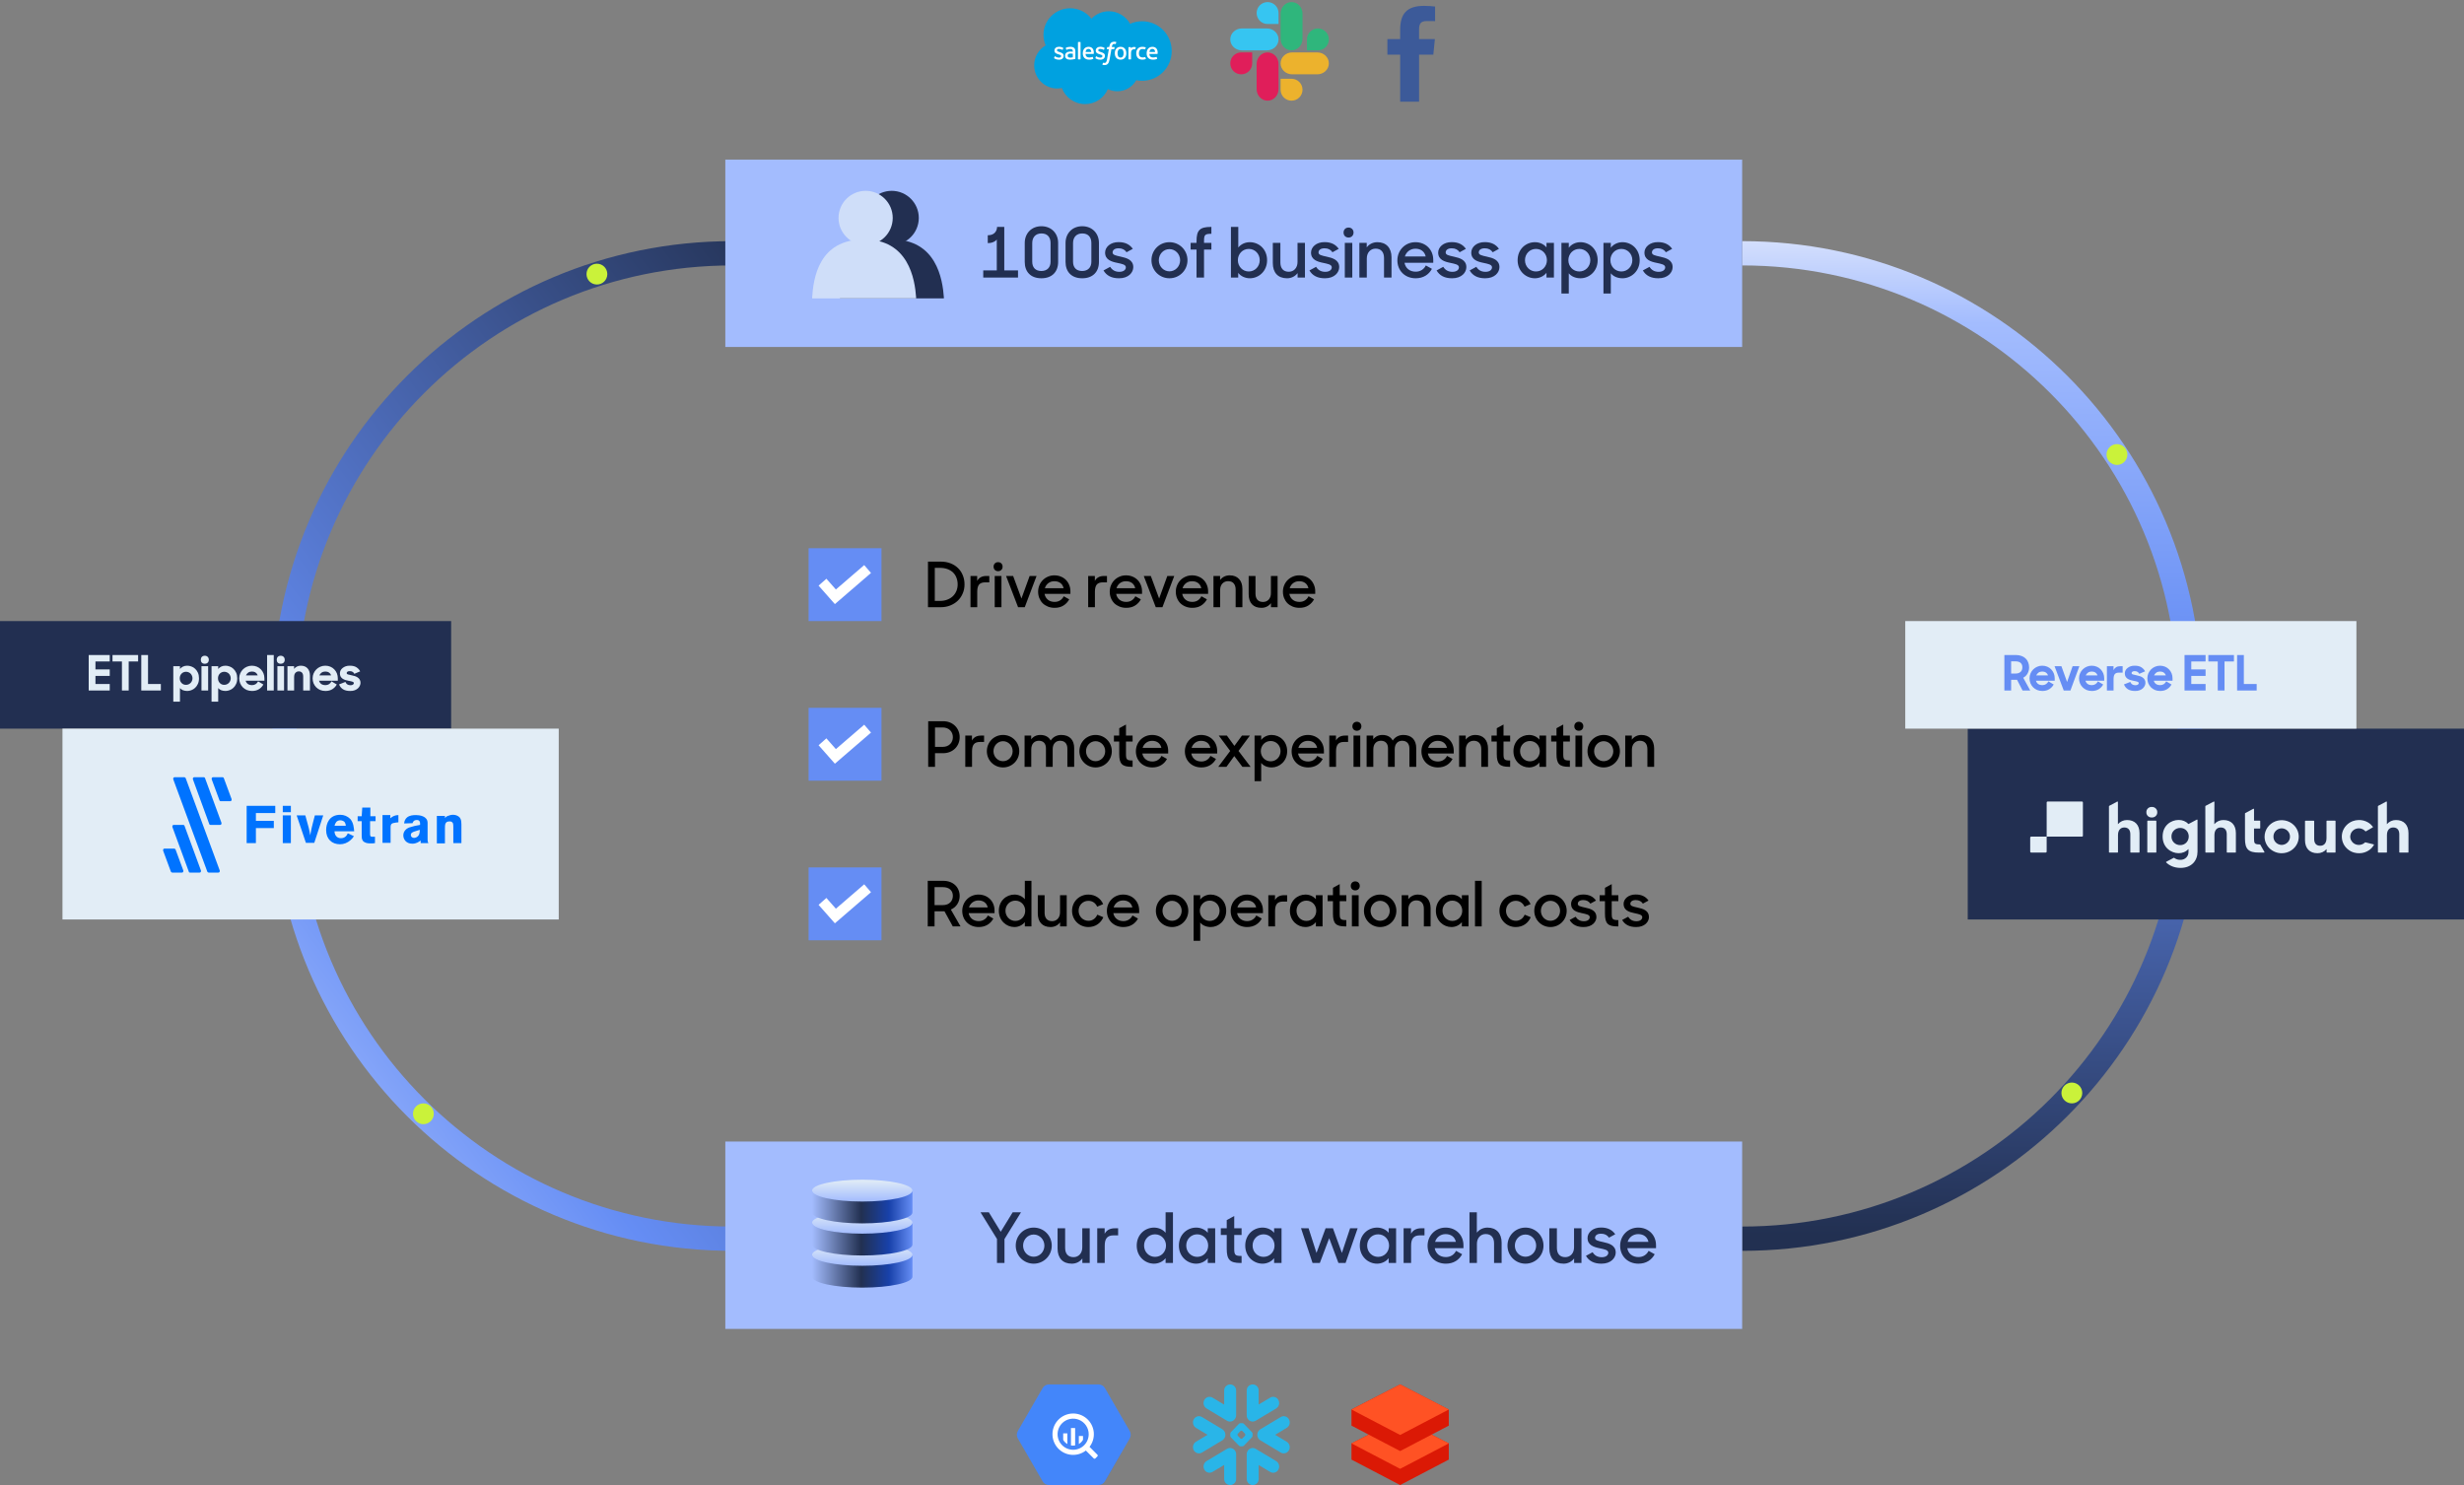 <svg width="710" height="428" viewBox="0 0 710 428" fill="none" xmlns="http://www.w3.org/2000/svg">
<rect x="0" y="0" width="710" height="428" fill="#808080" stroke="none"/>
<path d="M211 73V73C139.755 73 82 130.755 82 202V228C82 299.245 139.755 357 211 357V357" stroke="url(#paint0_linear_4785_10522)" stroke-width="7"/>
<path d="M502 357V357C573.245 357 631 299.245 631 228V202C631 130.755 573.245 73 502 73V73" stroke="url(#paint1_linear_4785_10522)" stroke-width="7"/>
<rect x="209" y="46" width="293" height="54" fill="#A3BCFE"/>
<circle cx="256.944" cy="62.807" r="7.807" fill="#222F51"/>
<path d="M257 69C243.881 69 242.378 80.17 242.008 85.876C242.003 85.945 242.058 86 242.127 86H271.873C271.942 86 271.996 85.945 271.992 85.876C271.616 80.305 269.762 69 257 69Z" fill="#222F51"/>
<circle cx="249.431" cy="62.807" r="7.807" fill="#CFDEF9"/>
<path d="M249 69C235.881 69 234.378 80.17 234.008 85.876C234.003 85.945 234.058 86 234.127 86H263.873C263.942 86 263.996 85.945 263.992 85.876C263.616 80.305 261.762 69 249 69Z" fill="#CFDEF9"/>
<path d="M283.321 80H293.341V77.92H289.381V65.4H287.301C287.301 66.44 286.641 67.8 284.721 67.8H284.621V70.06H284.841C285.741 70.06 286.781 69.66 287.221 69.02V77.92H283.321V80ZM300.059 78.1C298.319 78.1 297.439 77.04 297.439 75.42V70.06C297.439 68.44 298.359 67.28 300.099 67.28C301.799 67.28 302.719 68.34 302.719 70.06V75.44C302.719 77 301.799 78.1 300.059 78.1ZM300.079 80.2C303.119 80.2 304.899 78.36 304.899 75.5V70C304.899 67.32 303.019 65.2 300.079 65.2C297.219 65.2 295.279 67.26 295.279 70.02V75.5C295.279 78.3 296.959 80.2 300.079 80.2ZM311.817 78.1C310.077 78.1 309.197 77.04 309.197 75.42V70.06C309.197 68.44 310.117 67.28 311.857 67.28C313.557 67.28 314.477 68.34 314.477 70.06V75.44C314.477 77 313.557 78.1 311.817 78.1ZM311.837 80.2C314.877 80.2 316.657 78.36 316.657 75.5V70C316.657 67.32 314.777 65.2 311.837 65.2C308.977 65.2 307.037 67.26 307.037 70.02V75.5C307.037 78.3 308.717 80.2 311.837 80.2ZM322.435 80.2C325.215 80.22 326.555 78.5 326.555 77C326.555 74.9 324.655 74.34 322.975 73.98C321.455 73.64 320.595 73.48 320.595 72.76C320.595 72.1 321.155 71.56 322.335 71.56C323.395 71.56 324.135 71.98 324.615 72.7L326.415 71.72C325.575 70.5 324.275 69.78 322.335 69.78C319.955 69.76 318.435 71.22 318.435 72.8C318.435 74.86 320.235 75.42 321.935 75.76C323.215 76.04 324.415 76.22 324.415 77.04C324.415 77.74 323.775 78.34 322.535 78.34C321.335 78.34 320.475 77.84 319.895 76.9L317.975 77.94C318.835 79.42 320.275 80.2 322.435 80.2ZM336.973 80.2C339.853 80.2 342.173 77.9 342.173 75C342.173 72.08 339.853 69.8 336.973 69.8C334.093 69.8 331.793 72.08 331.793 75C331.793 77.9 334.093 80.2 336.973 80.2ZM336.973 78.2C335.253 78.2 333.913 76.76 333.913 75C333.913 73.24 335.253 71.8 336.973 71.8C338.693 71.8 340.053 73.24 340.053 75C340.053 76.76 338.693 78.2 336.973 78.2ZM343.08 71.92H344.78V80H346.94V71.92H349.06V70H346.94V69.5C346.94 67.7 347.16 67.38 349.06 67.38V65.4H348.88C345.74 65.4 344.78 66.36 344.78 69.48V70H343.08V71.92ZM360.152 80.2C362.692 80.2 365.112 78.18 365.112 75C365.112 71.8 362.752 69.8 360.132 69.8C358.792 69.8 357.552 70.4 356.812 71.34V65.4H354.692V80H356.792V78.64C357.532 79.62 358.812 80.2 360.152 80.2ZM359.832 78.24C358.032 78.24 356.692 76.78 356.692 74.98C356.692 73.2 358.032 71.74 359.832 71.74C361.612 71.74 362.992 73.16 362.992 74.98C362.992 76.8 361.612 78.24 359.832 78.24ZM370.862 80.2C372.142 80.2 373.222 79.62 373.902 78.7V80H376.022V70H373.882V75.5C373.882 77.24 372.782 78.32 371.362 78.32C369.742 78.32 368.942 77.28 368.942 75.64V70H366.762V75.82C366.762 78.56 368.222 80.2 370.862 80.2ZM381.771 80.2C384.551 80.22 385.891 78.5 385.891 77C385.891 74.9 383.991 74.34 382.311 73.98C380.791 73.64 379.931 73.48 379.931 72.76C379.931 72.1 380.491 71.56 381.671 71.56C382.731 71.56 383.471 71.98 383.951 72.7L385.751 71.72C384.911 70.5 383.611 69.78 381.671 69.78C379.291 69.76 377.771 71.22 377.771 72.8C377.771 74.86 379.571 75.42 381.271 75.76C382.551 76.04 383.751 76.22 383.751 77.04C383.751 77.74 383.111 78.34 381.871 78.34C380.671 78.34 379.811 77.84 379.231 76.9L377.311 77.94C378.171 79.42 379.611 80.2 381.771 80.2ZM387.504 80H389.664V70H387.504V80ZM387.144 67.02C387.144 67.86 387.724 68.46 388.584 68.46C389.424 68.46 390.024 67.86 390.024 67.02C390.024 66.18 389.424 65.58 388.584 65.58C387.744 65.58 387.144 66.18 387.144 67.02ZM391.704 80H393.844V74.5C393.844 72.74 394.944 71.66 396.384 71.66C397.984 71.66 398.804 72.7 398.804 74.34V80H400.964V74.16C400.964 71.44 399.424 69.8 396.904 69.8C395.584 69.8 394.504 70.38 393.824 71.3V70H391.704V80ZM407.933 80.2C410.153 80.2 411.733 79.12 412.613 77.48L410.853 76.5C410.333 77.58 409.293 78.3 407.933 78.3C406.193 78.3 404.993 77.28 404.713 75.74H412.993V74.9C412.993 71.94 410.813 69.8 407.853 69.8C404.913 69.8 402.653 72.1 402.653 75.04C402.653 77.94 404.773 80.2 407.933 80.2ZM407.853 71.68C409.393 71.68 410.493 72.48 410.813 73.92H404.813C405.213 72.6 406.373 71.68 407.853 71.68ZM418.411 80.2C421.191 80.22 422.531 78.5 422.531 77C422.531 74.9 420.631 74.34 418.951 73.98C417.431 73.64 416.571 73.48 416.571 72.76C416.571 72.1 417.131 71.56 418.311 71.56C419.371 71.56 420.111 71.98 420.591 72.7L422.391 71.72C421.551 70.5 420.251 69.78 418.311 69.78C415.931 69.76 414.411 71.22 414.411 72.8C414.411 74.86 416.211 75.42 417.911 75.76C419.191 76.04 420.391 76.22 420.391 77.04C420.391 77.74 419.751 78.34 418.511 78.34C417.311 78.34 416.451 77.84 415.871 76.9L413.951 77.94C414.811 79.42 416.251 80.2 418.411 80.2ZM427.943 80.2C430.723 80.22 432.063 78.5 432.063 77C432.063 74.9 430.163 74.34 428.483 73.98C426.963 73.64 426.103 73.48 426.103 72.76C426.103 72.1 426.663 71.56 427.843 71.56C428.903 71.56 429.643 71.98 430.123 72.7L431.923 71.72C431.083 70.5 429.783 69.78 427.843 69.78C425.463 69.76 423.943 71.22 423.943 72.8C423.943 74.86 425.743 75.42 427.443 75.76C428.723 76.04 429.923 76.22 429.923 77.04C429.923 77.74 429.283 78.34 428.043 78.34C426.843 78.34 425.983 77.84 425.403 76.9L423.483 77.94C424.343 79.42 425.783 80.2 427.943 80.2ZM442.281 80.2C443.601 80.2 444.861 79.6 445.621 78.62V80H447.761V70H445.621V71.3C444.881 70.38 443.621 69.8 442.301 69.8C439.681 69.8 437.301 71.8 437.301 75C437.301 78.18 439.741 80.2 442.281 80.2ZM442.581 78.24C440.801 78.24 439.421 76.8 439.421 74.98C439.421 73.16 440.801 71.74 442.581 71.74C444.401 71.74 445.741 73.2 445.741 74.98C445.741 76.78 444.401 78.24 442.581 78.24ZM455.406 80.2C457.926 80.2 460.366 78.18 460.366 75C460.366 71.8 458.006 69.8 455.386 69.8C454.046 69.8 452.786 70.42 452.046 71.4V70H449.926V84.6H452.046V78.76C452.766 79.68 454.026 80.2 455.406 80.2ZM455.086 78.24C453.266 78.24 451.926 76.78 451.926 74.98C451.926 73.2 453.266 71.74 455.086 71.74C456.866 71.74 458.246 73.16 458.246 74.98C458.246 76.8 456.866 78.24 455.086 78.24ZM467.516 80.2C470.036 80.2 472.476 78.18 472.476 75C472.476 71.8 470.116 69.8 467.496 69.8C466.156 69.8 464.896 70.42 464.156 71.4V70H462.036V84.6H464.156V78.76C464.876 79.68 466.136 80.2 467.516 80.2ZM467.196 78.24C465.376 78.24 464.036 76.78 464.036 74.98C464.036 73.2 465.376 71.74 467.196 71.74C468.976 71.74 470.356 73.16 470.356 74.98C470.356 76.8 468.976 78.24 467.196 78.24ZM477.845 80.2C480.625 80.22 481.965 78.5 481.965 77C481.965 74.9 480.065 74.34 478.385 73.98C476.865 73.64 476.005 73.48 476.005 72.76C476.005 72.1 476.565 71.56 477.745 71.56C478.805 71.56 479.545 71.98 480.025 72.7L481.825 71.72C480.985 70.5 479.685 69.78 477.745 69.78C475.365 69.76 473.845 71.22 473.845 72.8C473.845 74.86 475.645 75.42 477.345 75.76C478.625 76.04 479.825 76.22 479.825 77.04C479.825 77.74 479.185 78.34 477.945 78.34C476.745 78.34 475.885 77.84 475.305 76.9L473.385 77.94C474.245 79.42 475.685 80.2 477.845 80.2Z" fill="#222F51"/>
<rect x="209" y="329" width="293" height="54" fill="#A3BCFE"/>
<path d="M287.279 364H289.439V357.1L294.199 349.4H291.799L288.359 355L284.939 349.4H282.539L287.279 357.08V364ZM297.862 364.2C300.742 364.2 303.062 361.9 303.062 359C303.062 356.08 300.742 353.8 297.862 353.8C294.982 353.8 292.682 356.08 292.682 359C292.682 361.9 294.982 364.2 297.862 364.2ZM297.862 362.2C296.142 362.2 294.802 360.76 294.802 359C294.802 357.24 296.142 355.8 297.862 355.8C299.582 355.8 300.942 357.24 300.942 359C300.942 360.76 299.582 362.2 297.862 362.2ZM308.84 364.2C310.12 364.2 311.2 363.62 311.88 362.7V364H314V354H311.86V359.5C311.86 361.24 310.76 362.32 309.34 362.32C307.72 362.32 306.92 361.28 306.92 359.64V354H304.74V359.82C304.74 362.56 306.2 364.2 308.84 364.2ZM316.166 364H318.326V359.04C318.326 356.96 319.066 356.04 320.886 356.04H322.186V354H321.226C319.826 354 318.846 354.56 318.306 355.58V354H316.166V364ZM332.525 364.2C333.845 364.2 335.105 363.6 335.865 362.62V364H337.985V349.4H335.865V355.3C335.125 354.38 333.865 353.8 332.545 353.8C329.925 353.8 327.545 355.8 327.545 359C327.545 362.18 329.985 364.2 332.525 364.2ZM332.825 362.24C331.045 362.24 329.665 360.8 329.665 358.98C329.665 357.16 331.045 355.74 332.825 355.74C334.645 355.74 335.985 357.2 335.985 358.98C335.985 360.78 334.645 362.24 332.825 362.24ZM344.674 364.2C345.994 364.2 347.254 363.6 348.014 362.62V364H350.154V354H348.014V355.3C347.274 354.38 346.014 353.8 344.694 353.8C342.074 353.8 339.694 355.8 339.694 359C339.694 362.18 342.134 364.2 344.674 364.2ZM344.974 362.24C343.194 362.24 341.814 360.8 341.814 358.98C341.814 357.16 343.194 355.74 344.974 355.74C346.794 355.74 348.134 357.2 348.134 358.98C348.134 360.78 346.794 362.24 344.974 362.24ZM351.782 355.92H353.482V359.92C353.482 363.04 354.402 364 357.442 364H357.762V361.98C355.922 361.98 355.642 361.7 355.642 359.9V355.92H357.762V354H355.642V350.46L353.482 351.64V354H351.782V355.92ZM363.795 364.2C365.115 364.2 366.375 363.6 367.135 362.62V364H369.275V354H367.135V355.3C366.395 354.38 365.135 353.8 363.815 353.8C361.195 353.8 358.815 355.8 358.815 359C358.815 362.18 361.255 364.2 363.795 364.2ZM364.095 362.24C362.315 362.24 360.935 360.8 360.935 358.98C360.935 357.16 362.315 355.74 364.095 355.74C365.915 355.74 367.255 357.2 367.255 358.98C367.255 360.78 365.915 362.24 364.095 362.24ZM378.208 364H380.308L383.008 356.86L385.668 364H387.728L391.208 354H389.028L386.668 361.1L384.088 354H381.968L379.348 361.1L377.068 354L374.888 353.98L378.208 364ZM396.803 364.2C398.123 364.2 399.383 363.6 400.143 362.62V364H402.283V354H400.143V355.3C399.403 354.38 398.143 353.8 396.823 353.8C394.203 353.8 391.823 355.8 391.823 359C391.823 362.18 394.263 364.2 396.803 364.2ZM397.103 362.24C395.323 362.24 393.943 360.8 393.943 358.98C393.943 357.16 395.323 355.74 397.103 355.74C398.923 355.74 400.263 357.2 400.263 358.98C400.263 360.78 398.923 362.24 397.103 362.24ZM404.448 364H406.608V359.04C406.608 356.96 407.348 356.04 409.168 356.04H410.468V354H409.508C408.108 354 407.128 354.56 406.588 355.58V354H404.448V364ZM416.634 364.2C418.854 364.2 420.434 363.12 421.314 361.48L419.554 360.5C419.034 361.58 417.994 362.3 416.634 362.3C414.894 362.3 413.694 361.28 413.414 359.74H421.694V358.9C421.694 355.94 419.514 353.8 416.554 353.8C413.614 353.8 411.354 356.1 411.354 359.04C411.354 361.94 413.474 364.2 416.634 364.2ZM416.554 355.68C418.094 355.68 419.194 356.48 419.514 357.92H413.514C413.914 356.6 415.074 355.68 416.554 355.68ZM423.433 364H425.573V358.5C425.573 356.74 426.673 355.66 428.093 355.66C429.713 355.66 430.513 356.7 430.513 358.36V364H432.693V358.16C432.693 355.44 431.153 353.8 428.633 353.8C427.333 353.8 426.233 354.38 425.553 355.26V349.4H423.433V364ZM439.561 364.2C442.441 364.2 444.761 361.9 444.761 359C444.761 356.08 442.441 353.8 439.561 353.8C436.681 353.8 434.381 356.08 434.381 359C434.381 361.9 436.681 364.2 439.561 364.2ZM439.561 362.2C437.841 362.2 436.501 360.76 436.501 359C436.501 357.24 437.841 355.8 439.561 355.8C441.281 355.8 442.641 357.24 442.641 359C442.641 360.76 441.281 362.2 439.561 362.2ZM450.539 364.2C451.819 364.2 452.899 363.62 453.579 362.7V364H455.699V354H453.559V359.5C453.559 361.24 452.459 362.32 451.039 362.32C449.419 362.32 448.619 361.28 448.619 359.64V354H446.439V359.82C446.439 362.56 447.899 364.2 450.539 364.2ZM461.449 364.2C464.229 364.22 465.569 362.5 465.569 361C465.569 358.9 463.669 358.34 461.989 357.98C460.469 357.64 459.609 357.48 459.609 356.76C459.609 356.1 460.169 355.56 461.349 355.56C462.409 355.56 463.149 355.98 463.629 356.7L465.429 355.72C464.589 354.5 463.289 353.78 461.349 353.78C458.969 353.76 457.449 355.22 457.449 356.8C457.449 358.86 459.249 359.42 460.949 359.76C462.229 360.04 463.429 360.22 463.429 361.04C463.429 361.74 462.789 362.34 461.549 362.34C460.349 362.34 459.489 361.84 458.909 360.9L456.989 361.94C457.849 363.42 459.289 364.2 461.449 364.2ZM472.122 364.2C474.342 364.2 475.922 363.12 476.802 361.48L475.042 360.5C474.522 361.58 473.482 362.3 472.122 362.3C470.382 362.3 469.182 361.28 468.902 359.74H477.182V358.9C477.182 355.94 475.002 353.8 472.042 353.8C469.102 353.8 466.842 356.1 466.842 359.04C466.842 361.94 468.962 364.2 472.122 364.2ZM472.042 355.68C473.582 355.68 474.682 356.48 475.002 357.92H469.002C469.402 356.6 470.562 355.68 472.042 355.68Z" fill="#222F51"/>
<path d="M248.461 346.293C256.447 346.293 262.922 344.884 262.922 343.146C262.922 341.409 256.447 340 248.461 340C240.474 340 234 341.409 234 343.146C234 344.884 240.474 346.293 248.461 346.293Z" fill="url(#paint2_linear_4785_10522)"/>
<path d="M248.461 355.548C256.447 355.548 262.922 354.139 262.922 352.402C262.922 350.664 256.447 349.255 248.461 349.255C240.474 349.255 234 350.664 234 352.402C234 354.139 240.474 355.548 248.461 355.548Z" fill="url(#paint3_linear_4785_10522)"/>
<path d="M248.461 364.804C256.447 364.804 262.922 363.395 262.922 361.658C262.922 359.92 256.447 358.511 248.461 358.511C240.474 358.511 234 359.92 234 361.658C234 363.395 240.474 364.804 248.461 364.804Z" fill="url(#paint4_linear_4785_10522)"/>
<path d="M262.922 343.147V349.442C262.922 351.178 256.448 352.589 248.461 352.589C240.474 352.589 234 351.178 234 349.442V343.147C234 344.885 240.474 346.293 248.461 346.293C256.448 346.293 262.922 344.885 262.922 343.147Z" fill="url(#paint5_linear_4785_10522)"/>
<path d="M262.922 352.402V358.698C262.922 360.433 256.448 361.844 248.461 361.844C240.474 361.844 234 360.433 234 358.698V352.402C234 354.141 240.474 355.548 248.461 355.548C256.448 355.548 262.922 354.141 262.922 352.402Z" fill="url(#paint6_linear_4785_10522)"/>
<path d="M262.922 361.658V367.953C262.922 369.689 256.448 371.1 248.461 371.1C240.474 371.1 234 369.689 234 367.953V361.658C234 363.396 240.474 364.804 248.461 364.804C256.448 364.804 262.922 363.396 262.922 361.658Z" fill="url(#paint7_linear_4785_10522)"/>
<circle cx="610" cy="131" r="3" fill="#CAF23A"/>
<rect y="179" width="130" height="31" fill="#222F51"/>
<path d="M25.56 188.78H31.622V190.642H27.506V192.938H31.622V194.8H27.506V197.138H31.622V199H25.56V188.78ZM35.134 190.642H32.418V188.78H39.796V190.642H37.08V199H35.134V190.642ZM40.708 188.78H42.654V197.138H46.35V199H40.708V188.78ZM53.981 199.14C53.515 199.14 53.099 199.07 52.735 198.93C52.371 198.781 52.077 198.575 51.853 198.314V202.22H49.935V192H51.853V192.798C52.077 192.527 52.362 192.303 52.707 192.126C53.062 191.949 53.477 191.86 53.953 191.86C54.345 191.86 54.742 191.935 55.143 192.084C55.554 192.224 55.918 192.448 56.235 192.756C56.562 193.055 56.828 193.433 57.033 193.89C57.239 194.347 57.341 194.884 57.341 195.5C57.341 196.116 57.234 196.653 57.019 197.11C56.814 197.567 56.548 197.945 56.221 198.244C55.895 198.543 55.531 198.767 55.129 198.916C54.737 199.065 54.355 199.14 53.981 199.14ZM53.589 197.376C53.851 197.376 54.093 197.329 54.317 197.236C54.551 197.133 54.751 196.998 54.919 196.83C55.087 196.662 55.218 196.466 55.311 196.242C55.414 196.009 55.465 195.757 55.465 195.486C55.465 195.215 55.414 194.968 55.311 194.744C55.218 194.511 55.087 194.31 54.919 194.142C54.751 193.974 54.551 193.843 54.317 193.75C54.093 193.657 53.851 193.61 53.589 193.61C53.328 193.61 53.085 193.661 52.861 193.764C52.647 193.857 52.46 193.988 52.301 194.156C52.143 194.324 52.017 194.525 51.923 194.758C51.839 194.982 51.797 195.225 51.797 195.486C51.797 195.747 51.839 195.995 51.923 196.228C52.017 196.452 52.143 196.653 52.301 196.83C52.46 196.998 52.647 197.133 52.861 197.236C53.085 197.329 53.328 197.376 53.589 197.376ZM58.056 192H59.974V199H58.056V192ZM57.86 190.152C57.86 189.807 57.963 189.527 58.168 189.312C58.383 189.097 58.663 188.99 59.008 188.99C59.354 188.99 59.634 189.097 59.848 189.312C60.063 189.527 60.17 189.807 60.17 190.152C60.17 190.497 60.063 190.777 59.848 190.992C59.634 191.197 59.354 191.3 59.008 191.3C58.663 191.3 58.383 191.197 58.168 190.992C57.963 190.777 57.86 190.497 57.86 190.152ZM65.001 199.14C64.534 199.14 64.119 199.07 63.755 198.93C63.391 198.781 63.097 198.575 62.873 198.314V202.22H60.955V192H62.873V192.798C63.097 192.527 63.382 192.303 63.727 192.126C64.082 191.949 64.497 191.86 64.973 191.86C65.365 191.86 65.761 191.935 66.163 192.084C66.573 192.224 66.938 192.448 67.255 192.756C67.582 193.055 67.847 193.433 68.053 193.89C68.258 194.347 68.361 194.884 68.361 195.5C68.361 196.116 68.254 196.653 68.039 197.11C67.834 197.567 67.567 197.945 67.241 198.244C66.914 198.543 66.55 198.767 66.149 198.916C65.757 199.065 65.374 199.14 65.001 199.14ZM64.609 197.376C64.87 197.376 65.113 197.329 65.337 197.236C65.57 197.133 65.771 196.998 65.939 196.83C66.107 196.662 66.237 196.466 66.331 196.242C66.433 196.009 66.485 195.757 66.485 195.486C66.485 195.215 66.433 194.968 66.331 194.744C66.237 194.511 66.107 194.31 65.939 194.142C65.771 193.974 65.57 193.843 65.337 193.75C65.113 193.657 64.87 193.61 64.609 193.61C64.347 193.61 64.105 193.661 63.881 193.764C63.666 193.857 63.48 193.988 63.321 194.156C63.162 194.324 63.036 194.525 62.943 194.758C62.859 194.982 62.817 195.225 62.817 195.486C62.817 195.747 62.859 195.995 62.943 196.228C63.036 196.452 63.162 196.653 63.321 196.83C63.48 196.998 63.666 197.133 63.881 197.236C64.105 197.329 64.347 197.376 64.609 197.376ZM72.63 199.14C72.08 199.14 71.576 199.047 71.118 198.86C70.67 198.664 70.283 198.403 69.956 198.076C69.639 197.749 69.387 197.367 69.2 196.928C69.023 196.48 68.934 196.004 68.934 195.5C68.934 194.996 69.028 194.525 69.214 194.086C69.41 193.638 69.672 193.251 69.998 192.924C70.325 192.597 70.708 192.341 71.146 192.154C71.594 191.958 72.07 191.86 72.574 191.86C73.106 191.86 73.592 191.953 74.03 192.14C74.478 192.327 74.861 192.588 75.178 192.924C75.496 193.251 75.743 193.633 75.92 194.072C76.098 194.511 76.186 194.982 76.186 195.486V196.186H70.782C70.894 196.578 71.104 196.891 71.412 197.124C71.73 197.348 72.14 197.46 72.644 197.46C73.036 197.46 73.382 197.362 73.68 197.166C73.979 196.97 74.208 196.704 74.366 196.368L75.892 197.278C75.594 197.829 75.169 198.277 74.618 198.622C74.077 198.967 73.414 199.14 72.63 199.14ZM72.588 193.54C72.178 193.54 71.823 193.643 71.524 193.848C71.235 194.053 71.016 194.319 70.866 194.646H74.254C74.124 194.282 73.914 194.007 73.624 193.82C73.344 193.633 72.999 193.54 72.588 193.54ZM78.883 188.78V199H76.965V188.78H78.883ZM79.931 192H81.849V199H79.931V192ZM79.735 190.152C79.735 189.807 79.838 189.527 80.043 189.312C80.258 189.097 80.538 188.99 80.883 188.99C81.229 188.99 81.509 189.097 81.723 189.312C81.938 189.527 82.045 189.807 82.045 190.152C82.045 190.497 81.938 190.777 81.723 190.992C81.509 191.197 81.229 191.3 80.883 191.3C80.538 191.3 80.258 191.197 80.043 190.992C79.838 190.777 79.735 190.497 79.735 190.152ZM82.83 192H84.734V192.784C84.958 192.495 85.233 192.271 85.56 192.112C85.896 191.944 86.264 191.86 86.666 191.86C87.496 191.86 88.145 192.112 88.612 192.616C89.079 193.12 89.312 193.825 89.312 194.73V199H87.366V194.982C87.366 194.506 87.258 194.142 87.044 193.89C86.829 193.629 86.507 193.498 86.078 193.498C85.714 193.498 85.401 193.633 85.14 193.904C84.879 194.165 84.748 194.59 84.748 195.178V199H82.83V192ZM93.781 199.14C93.23 199.14 92.726 199.047 92.269 198.86C91.821 198.664 91.433 198.403 91.107 198.076C90.789 197.749 90.537 197.367 90.351 196.928C90.173 196.48 90.085 196.004 90.085 195.5C90.085 194.996 90.178 194.525 90.365 194.086C90.561 193.638 90.822 193.251 91.149 192.924C91.475 192.597 91.858 192.341 92.297 192.154C92.745 191.958 93.221 191.86 93.725 191.86C94.257 191.86 94.742 191.953 95.181 192.14C95.629 192.327 96.011 192.588 96.329 192.924C96.646 193.251 96.893 193.633 97.071 194.072C97.248 194.511 97.337 194.982 97.337 195.486V196.186H91.933C92.045 196.578 92.255 196.891 92.563 197.124C92.88 197.348 93.291 197.46 93.795 197.46C94.187 197.46 94.532 197.362 94.831 197.166C95.129 196.97 95.358 196.704 95.517 196.368L97.043 197.278C96.744 197.829 96.319 198.277 95.769 198.622C95.227 198.967 94.565 199.14 93.781 199.14ZM93.739 193.54C93.328 193.54 92.973 193.643 92.675 193.848C92.385 194.053 92.166 194.319 92.017 194.646H95.405C95.274 194.282 95.064 194.007 94.775 193.82C94.495 193.633 94.149 193.54 93.739 193.54ZM100.915 199.14C100.066 199.14 99.38 198.981 98.857 198.664C98.334 198.337 97.947 197.866 97.695 197.25L99.529 196.536C99.66 196.863 99.851 197.105 100.103 197.264C100.355 197.413 100.654 197.488 100.999 197.488C101.316 197.488 101.554 197.427 101.713 197.306C101.881 197.175 101.965 197.026 101.965 196.858C101.965 196.765 101.923 196.685 101.839 196.62C101.764 196.555 101.657 196.499 101.517 196.452C101.386 196.405 101.228 196.363 101.041 196.326C100.864 196.289 100.672 196.251 100.467 196.214C100.15 196.158 99.842 196.083 99.543 195.99C99.244 195.897 98.974 195.771 98.731 195.612C98.498 195.453 98.306 195.248 98.157 194.996C98.017 194.744 97.947 194.431 97.947 194.058C97.947 193.769 98.012 193.489 98.143 193.218C98.283 192.947 98.479 192.714 98.731 192.518C98.983 192.313 99.282 192.149 99.627 192.028C99.982 191.907 100.378 191.851 100.817 191.86C101.601 191.86 102.226 192.009 102.693 192.308C103.169 192.607 103.533 192.999 103.785 193.484L102.091 194.198C101.998 193.965 101.839 193.778 101.615 193.638C101.391 193.498 101.12 193.428 100.803 193.428C100.486 193.428 100.252 193.484 100.103 193.596C99.963 193.708 99.893 193.843 99.893 194.002C99.893 194.161 100 194.282 100.215 194.366C100.439 194.441 100.817 194.529 101.349 194.632C101.638 194.688 101.932 194.763 102.231 194.856C102.539 194.949 102.814 195.08 103.057 195.248C103.3 195.407 103.496 195.612 103.645 195.864C103.804 196.116 103.883 196.429 103.883 196.802C103.883 197.054 103.822 197.32 103.701 197.6C103.58 197.88 103.398 198.137 103.155 198.37C102.912 198.594 102.604 198.781 102.231 198.93C101.858 199.079 101.419 199.149 100.915 199.14Z" fill="#E2EDF6"/>
<rect x="18" y="210" width="143" height="55" fill="#E2EDF6"/>
<path d="M79.317 232.246V234.328H73.736V236.577H78.9V238.659H73.736V242.99H71.071V232.246H79.317Z" fill="#0073FF"/>
<path d="M81.482 232.246H83.815V234.078H81.482V232.246ZM81.482 234.994H83.815V242.99H81.482V234.994Z" fill="#0073FF"/>
<path d="M85.481 234.995H87.979C88.979 238.493 89.145 239.242 89.395 240.742C89.728 238.992 89.728 238.743 90.228 236.91L90.728 234.995H93.143L90.561 242.907H88.146L85.481 234.995Z" fill="#0073FF"/>
<path d="M101.972 240.991C101.722 241.408 101.389 241.824 100.973 242.157C100.14 242.907 99.057 243.324 97.974 243.324C95.642 243.324 93.976 241.824 93.976 239.242C93.976 237.327 94.892 234.828 98.057 234.828C99.14 234.828 100.14 235.244 100.889 235.994C101.889 237.077 101.972 238.659 102.055 239.575H96.391C96.391 240.575 96.975 241.574 98.224 241.574C99.473 241.574 99.973 240.742 100.223 240.159L101.972 240.991ZM99.64 237.993C99.64 237.576 99.473 237.16 99.223 236.827C98.89 236.577 98.474 236.41 98.057 236.41C97.641 236.41 97.141 236.577 96.891 236.91C96.641 237.243 96.475 237.576 96.391 237.993H99.64Z" fill="#0073FF"/>
<path d="M104.388 232.746H106.72V235.244H108.219V236.66H106.636V240.242C106.636 240.742 106.636 241.158 107.219 241.158H108.052V242.99C107.636 243.074 107.219 243.074 106.803 243.074C105.97 243.074 105.137 242.99 104.554 242.324C104.221 241.824 104.221 241.325 104.221 240.492V236.66H103.055V235.244H104.221L104.388 232.746Z" fill="#0073FF"/>
<path d="M112.467 235.827C113.133 235.244 113.883 234.911 114.799 234.911V236.993L114.049 237.077C112.883 237.243 112.55 237.41 112.55 238.409V242.907H110.218V234.911H112.467V235.827Z" fill="#0073FF"/>
<path d="M116.465 237.327C116.465 236.66 116.798 235.994 117.298 235.577C118.047 234.994 118.963 234.911 119.88 234.911C120.796 234.911 123.211 235.161 123.211 237.16V241.741C123.211 242.574 123.295 242.74 123.461 242.99H121.212V242.241C120.629 242.657 119.963 243.157 118.797 243.157C116.964 243.157 116.215 241.824 116.215 240.742C116.215 239.492 117.214 238.743 117.881 238.493C118.88 238.159 119.963 237.91 121.046 237.743V237.327C121.046 236.993 120.962 236.327 120.13 236.327C119.13 236.327 118.963 236.993 118.88 237.243L116.465 237.327ZM119.38 239.659C118.963 239.825 118.38 239.992 118.38 240.658C118.38 241.158 118.797 241.491 119.297 241.491C119.546 241.491 119.88 241.408 120.13 241.241C120.879 240.742 120.962 239.992 120.962 239.159L119.38 239.659Z" fill="#0073FF"/>
<path d="M128.209 235.744C128.459 235.494 128.709 235.244 129.042 235.161C129.458 234.994 129.958 234.828 130.458 234.828C130.957 234.828 131.457 234.911 131.874 235.161C132.707 235.578 132.956 236.327 132.956 237.576V242.99H130.624V238.493C130.624 238.076 130.624 237.66 130.541 237.327C130.374 236.91 129.958 236.66 129.458 236.744C128.209 236.744 128.209 237.743 128.209 238.743V243.074H125.877V235.161H128.209V235.744Z" fill="#0073FF"/>
<path d="M60.66 237.743H63.408C63.658 237.743 63.825 237.576 63.825 237.327C63.825 237.243 63.825 237.243 63.825 237.16L59.077 224.25C58.994 224.083 58.911 224 58.744 224H55.996C55.746 224 55.579 224.167 55.579 224.416C55.579 224.5 55.579 224.5 55.579 224.583L60.327 237.576C60.327 237.66 60.493 237.743 60.66 237.743Z" fill="#0073FF"/>
<path d="M60.16 251.486H62.909C63.159 251.486 63.325 251.319 63.325 251.07C63.325 250.986 63.325 250.986 63.325 250.903L53.497 224.25C53.413 224.083 53.247 224 53.08 224H50.332C50.082 224 49.915 224.167 49.915 224.416C49.915 224.5 49.915 224.5 49.915 224.583L59.744 251.236C59.827 251.403 59.993 251.486 60.16 251.486Z" fill="#0073FF"/>
<path d="M54.746 251.486H57.495C57.745 251.486 57.911 251.319 57.911 251.07C57.911 250.986 57.911 250.986 57.911 250.903L53.163 237.993C53.08 237.826 52.997 237.743 52.83 237.743H50.082C49.832 237.743 49.665 237.91 49.665 238.159C49.665 238.243 49.665 238.243 49.665 238.326L54.413 251.236C54.413 251.403 54.58 251.486 54.746 251.486Z" fill="#0073FF"/>
<path d="M60.993 224.583L63.242 230.663C63.325 230.83 63.408 230.913 63.575 230.913H66.323C66.573 230.913 66.74 230.747 66.74 230.497C66.74 230.413 66.74 230.413 66.74 230.33L64.491 224.25C64.408 224.083 64.325 224 64.158 224H61.409C61.16 224 60.993 224.167 60.993 224.416C60.993 224.5 60.993 224.5 60.993 224.583Z" fill="#0073FF"/>
<path d="M49.665 251.486H52.414C52.664 251.486 52.83 251.319 52.83 251.07C52.83 250.986 52.83 250.986 52.83 250.903L50.581 244.823C50.498 244.656 50.332 244.573 50.165 244.573H47.416C47.167 244.573 47 244.739 47 244.989C47 245.073 47 245.073 47 245.156L49.249 251.236C49.332 251.403 49.499 251.486 49.665 251.486Z" fill="#0073FF"/>
<path d="M267.398 161.86H271.034C272.102 161.86 273.062 162.028 273.914 162.364C274.766 162.7 275.486 163.162 276.074 163.75C276.674 164.338 277.13 165.034 277.442 165.838C277.766 166.63 277.928 167.494 277.928 168.43C277.928 169.366 277.754 170.236 277.406 171.04C277.07 171.844 276.596 172.54 275.984 173.128C275.384 173.704 274.664 174.16 273.824 174.496C272.996 174.832 272.09 175 271.106 175H267.398V161.86ZM269.36 163.66V173.182H270.908C271.664 173.182 272.348 173.062 272.96 172.822C273.584 172.582 274.118 172.252 274.562 171.832C275.006 171.4 275.348 170.896 275.588 170.32C275.828 169.732 275.948 169.102 275.948 168.43C275.948 167.746 275.834 167.11 275.606 166.522C275.39 165.934 275.066 165.43 274.634 165.01C274.202 164.59 273.668 164.26 273.032 164.02C272.396 163.78 271.664 163.66 270.836 163.66H269.36ZM279.647 166H281.573V167.422C281.813 166.966 282.149 166.618 282.581 166.378C283.025 166.126 283.565 166 284.201 166H285.065V167.836H283.895C283.067 167.836 282.473 168.052 282.113 168.484C281.765 168.916 281.591 169.6 281.591 170.536V175H279.647V166ZM286.626 166H288.57V175H286.626V166ZM286.302 163.318C286.302 162.934 286.422 162.622 286.662 162.382C286.902 162.142 287.214 162.022 287.598 162.022C287.982 162.022 288.294 162.142 288.534 162.382C288.774 162.622 288.894 162.934 288.894 163.318C288.894 163.702 288.774 164.014 288.534 164.254C288.294 164.494 287.982 164.614 287.598 164.614C287.214 164.614 286.902 164.494 286.662 164.254C286.422 164.014 286.302 163.702 286.302 163.318ZM289.901 166H291.935L294.329 172.498L296.687 166H298.685L295.283 175H293.357L289.901 166ZM303.886 175.18C303.178 175.18 302.53 175.06 301.942 174.82C301.354 174.58 300.85 174.256 300.43 173.848C300.022 173.428 299.704 172.936 299.476 172.372C299.248 171.796 299.134 171.184 299.134 170.536C299.134 169.876 299.254 169.258 299.494 168.682C299.734 168.106 300.064 167.608 300.484 167.188C300.904 166.768 301.396 166.438 301.96 166.198C302.536 165.946 303.154 165.82 303.814 165.82C304.474 165.82 305.086 165.934 305.65 166.162C306.226 166.39 306.718 166.708 307.126 167.116C307.534 167.524 307.852 168.01 308.08 168.574C308.32 169.138 308.44 169.75 308.44 170.41V171.166H300.988C301.12 171.862 301.438 172.42 301.942 172.84C302.446 173.26 303.094 173.47 303.886 173.47C304.498 173.47 305.026 173.326 305.47 173.038C305.926 172.738 306.274 172.342 306.514 171.85L308.098 172.732C307.702 173.476 307.15 174.07 306.442 174.514C305.746 174.958 304.894 175.18 303.886 175.18ZM303.814 167.512C303.142 167.512 302.56 167.698 302.068 168.07C301.588 168.442 301.258 168.928 301.078 169.528H306.478C306.334 168.88 306.028 168.382 305.56 168.034C305.092 167.686 304.51 167.512 303.814 167.512ZM313.556 166H315.482V167.422C315.722 166.966 316.058 166.618 316.49 166.378C316.934 166.126 317.474 166 318.11 166H318.974V167.836H317.804C316.976 167.836 316.382 168.052 316.022 168.484C315.674 168.916 315.5 169.6 315.5 170.536V175H313.556V166ZM324.523 175.18C323.815 175.18 323.167 175.06 322.579 174.82C321.991 174.58 321.487 174.256 321.067 173.848C320.659 173.428 320.341 172.936 320.113 172.372C319.885 171.796 319.771 171.184 319.771 170.536C319.771 169.876 319.891 169.258 320.131 168.682C320.371 168.106 320.701 167.608 321.121 167.188C321.541 166.768 322.033 166.438 322.597 166.198C323.173 165.946 323.791 165.82 324.451 165.82C325.111 165.82 325.723 165.934 326.287 166.162C326.863 166.39 327.355 166.708 327.763 167.116C328.171 167.524 328.489 168.01 328.717 168.574C328.957 169.138 329.077 169.75 329.077 170.41V171.166H321.625C321.757 171.862 322.075 172.42 322.579 172.84C323.083 173.26 323.731 173.47 324.523 173.47C325.135 173.47 325.663 173.326 326.107 173.038C326.563 172.738 326.911 172.342 327.151 171.85L328.735 172.732C328.339 173.476 327.787 174.07 327.079 174.514C326.383 174.958 325.531 175.18 324.523 175.18ZM324.451 167.512C323.779 167.512 323.197 167.698 322.705 168.07C322.225 168.442 321.895 168.928 321.715 169.528H327.115C326.971 168.88 326.665 168.382 326.197 168.034C325.729 167.686 325.147 167.512 324.451 167.512ZM329.575 166H331.609L334.003 172.498L336.361 166H338.359L334.957 175H333.031L329.575 166ZM343.56 175.18C342.852 175.18 342.204 175.06 341.616 174.82C341.028 174.58 340.524 174.256 340.104 173.848C339.696 173.428 339.378 172.936 339.15 172.372C338.922 171.796 338.808 171.184 338.808 170.536C338.808 169.876 338.928 169.258 339.168 168.682C339.408 168.106 339.738 167.608 340.158 167.188C340.578 166.768 341.07 166.438 341.634 166.198C342.21 165.946 342.828 165.82 343.488 165.82C344.148 165.82 344.76 165.934 345.324 166.162C345.9 166.39 346.392 166.708 346.8 167.116C347.208 167.524 347.526 168.01 347.754 168.574C347.994 169.138 348.114 169.75 348.114 170.41V171.166H340.662C340.794 171.862 341.112 172.42 341.616 172.84C342.12 173.26 342.768 173.47 343.56 173.47C344.172 173.47 344.7 173.326 345.144 173.038C345.6 172.738 345.948 172.342 346.188 171.85L347.772 172.732C347.376 173.476 346.824 174.07 346.116 174.514C345.42 174.958 344.568 175.18 343.56 175.18ZM343.488 167.512C342.816 167.512 342.234 167.698 341.742 168.07C341.262 168.442 340.932 168.928 340.752 169.528H346.152C346.008 168.88 345.702 168.382 345.234 168.034C344.766 167.686 344.184 167.512 343.488 167.512ZM349.661 166H351.569V167.17C351.881 166.75 352.271 166.42 352.739 166.18C353.207 165.94 353.741 165.82 354.341 165.82C355.481 165.82 356.375 166.168 357.023 166.864C357.671 167.548 357.995 168.508 357.995 169.744V175H356.051V169.906C356.051 169.162 355.865 168.574 355.493 168.142C355.133 167.71 354.593 167.494 353.873 167.494C353.225 167.494 352.679 167.722 352.235 168.178C351.803 168.634 351.587 169.258 351.587 170.05V175H349.661V166ZM363.493 175.18C362.293 175.18 361.375 174.832 360.739 174.136C360.115 173.44 359.803 172.474 359.803 171.238V166H361.765V171.076C361.765 171.82 361.945 172.408 362.305 172.84C362.665 173.272 363.211 173.488 363.943 173.488C364.591 173.488 365.131 173.266 365.563 172.822C365.995 172.366 366.211 171.742 366.211 170.95V166H368.137V175H366.229V173.83C365.917 174.25 365.527 174.58 365.059 174.82C364.591 175.06 364.069 175.18 363.493 175.18ZM374.427 175.18C373.719 175.18 373.071 175.06 372.483 174.82C371.895 174.58 371.391 174.256 370.971 173.848C370.563 173.428 370.245 172.936 370.017 172.372C369.789 171.796 369.675 171.184 369.675 170.536C369.675 169.876 369.795 169.258 370.035 168.682C370.275 168.106 370.605 167.608 371.025 167.188C371.445 166.768 371.937 166.438 372.501 166.198C373.077 165.946 373.695 165.82 374.355 165.82C375.015 165.82 375.627 165.934 376.191 166.162C376.767 166.39 377.259 166.708 377.667 167.116C378.075 167.524 378.393 168.01 378.621 168.574C378.861 169.138 378.981 169.75 378.981 170.41V171.166H371.529C371.661 171.862 371.979 172.42 372.483 172.84C372.987 173.26 373.635 173.47 374.427 173.47C375.039 173.47 375.567 173.326 376.011 173.038C376.467 172.738 376.815 172.342 377.055 171.85L378.639 172.732C378.243 173.476 377.691 174.07 376.983 174.514C376.287 174.958 375.435 175.18 374.427 175.18ZM374.355 167.512C373.683 167.512 373.101 167.698 372.609 168.07C372.129 168.442 371.799 168.928 371.619 169.528H377.019C376.875 168.88 376.569 168.382 376.101 168.034C375.633 167.686 375.051 167.512 374.355 167.512Z" fill="black"/>
<path d="M267.46 221H269.422V217.076H271.762C274.57 217.076 276.532 215.042 276.532 212.468C276.532 209.876 274.57 207.86 271.78 207.86H267.46V221ZM271.636 209.66C273.436 209.66 274.57 210.884 274.57 212.468C274.57 214.034 273.436 215.258 271.636 215.258H269.422V209.66H271.636ZM278.146 221H280.09V216.536C280.09 214.664 280.756 213.836 282.394 213.836H283.564V212H282.7C281.44 212 280.558 212.504 280.072 213.422V212H278.146V221ZM289.023 221.18C291.615 221.18 293.703 219.11 293.703 216.5C293.703 213.872 291.615 211.82 289.023 211.82C286.431 211.82 284.361 213.872 284.361 216.5C284.361 219.11 286.431 221.18 289.023 221.18ZM289.023 219.38C287.475 219.38 286.269 218.084 286.269 216.5C286.269 214.916 287.475 213.62 289.023 213.62C290.571 213.62 291.795 214.916 291.795 216.5C291.795 218.084 290.571 219.38 289.023 219.38ZM295.231 221H297.157V215.996C297.157 214.34 298.093 213.494 299.353 213.494C300.649 213.494 301.387 214.322 301.387 215.636V221H303.331V215.924C303.331 214.322 304.267 213.494 305.473 213.494C306.823 213.494 307.561 214.376 307.561 215.726V221H309.523V215.6C309.523 213.296 308.245 211.82 305.797 211.82C304.465 211.82 303.367 212.45 302.755 213.44C302.233 212.432 301.225 211.82 299.785 211.82C298.633 211.82 297.715 212.288 297.139 213.08V212H295.231V221ZM315.689 221.18C318.281 221.18 320.369 219.11 320.369 216.5C320.369 213.872 318.281 211.82 315.689 211.82C313.097 211.82 311.027 213.872 311.027 216.5C311.027 219.11 313.097 221.18 315.689 221.18ZM315.689 219.38C314.141 219.38 312.935 218.084 312.935 216.5C312.935 214.916 314.141 213.62 315.689 213.62C317.237 213.62 318.461 214.916 318.461 216.5C318.461 218.084 317.237 219.38 315.689 219.38ZM320.975 213.728H322.505V217.328C322.505 220.136 323.333 221 326.069 221H326.357V219.182C324.701 219.182 324.449 218.93 324.449 217.31V213.728H326.357V212H324.449V208.814L322.505 209.876V212H320.975V213.728ZM332.056 221.18C334.054 221.18 335.476 220.208 336.268 218.732L334.684 217.85C334.216 218.822 333.28 219.47 332.056 219.47C330.49 219.47 329.41 218.552 329.158 217.166H336.61V216.41C336.61 213.746 334.648 211.82 331.984 211.82C329.338 211.82 327.304 213.89 327.304 216.536C327.304 219.146 329.212 221.18 332.056 221.18ZM331.984 213.512C333.37 213.512 334.36 214.232 334.648 215.528H329.248C329.608 214.34 330.652 213.512 331.984 213.512ZM346.172 221.18C348.17 221.18 349.592 220.208 350.384 218.732L348.8 217.85C348.332 218.822 347.396 219.47 346.172 219.47C344.606 219.47 343.526 218.552 343.274 217.166H350.726V216.41C350.726 213.746 348.764 211.82 346.1 211.82C343.454 211.82 341.42 213.89 341.42 216.536C341.42 219.146 343.328 221.18 346.172 221.18ZM346.1 213.512C347.486 213.512 348.476 214.232 348.764 215.528H343.364C343.724 214.34 344.768 213.512 346.1 213.512ZM351.046 221H353.404L355.654 217.904L357.994 221H360.352L356.878 216.428L360.154 212H357.868L355.69 214.97L353.53 212H351.19L354.484 216.428L351.046 221ZM366.433 221.18C368.701 221.18 370.897 219.362 370.897 216.5C370.897 213.62 368.773 211.82 366.415 211.82C365.209 211.82 364.075 212.378 363.409 213.26V212H361.501V225.14H363.409V219.884C364.057 220.712 365.191 221.18 366.433 221.18ZM366.145 219.416C364.507 219.416 363.301 218.102 363.301 216.482C363.301 214.88 364.507 213.566 366.145 213.566C367.747 213.566 368.989 214.844 368.989 216.482C368.989 218.12 367.747 219.416 366.145 219.416ZM376.933 221.18C378.931 221.18 380.353 220.208 381.145 218.732L379.561 217.85C379.093 218.822 378.157 219.47 376.933 219.47C375.367 219.47 374.287 218.552 374.035 217.166H381.487V216.41C381.487 213.746 379.525 211.82 376.861 211.82C374.215 211.82 372.181 213.89 372.181 216.536C372.181 219.146 374.089 221.18 376.933 221.18ZM376.861 213.512C378.247 213.512 379.237 214.232 379.525 215.528H374.125C374.485 214.34 375.529 213.512 376.861 213.512ZM383.034 221H384.978V216.536C384.978 214.664 385.644 213.836 387.282 213.836H388.452V212H387.588C386.328 212 385.446 212.504 384.96 213.422V212H383.034V221ZM390.013 221H391.957V212H390.013V221ZM389.689 209.318C389.689 210.074 390.211 210.614 390.985 210.614C391.741 210.614 392.281 210.074 392.281 209.318C392.281 208.562 391.741 208.022 390.985 208.022C390.229 208.022 389.689 208.562 389.689 209.318ZM393.792 221H395.718V215.996C395.718 214.34 396.654 213.494 397.914 213.494C399.21 213.494 399.948 214.322 399.948 215.636V221H401.892V215.924C401.892 214.322 402.828 213.494 404.034 213.494C405.384 213.494 406.122 214.376 406.122 215.726V221H408.084V215.6C408.084 213.296 406.806 211.82 404.358 211.82C403.026 211.82 401.928 212.45 401.316 213.44C400.794 212.432 399.786 211.82 398.346 211.82C397.194 211.82 396.276 212.288 395.7 213.08V212H393.792V221ZM414.34 221.18C416.338 221.18 417.76 220.208 418.552 218.732L416.968 217.85C416.5 218.822 415.564 219.47 414.34 219.47C412.774 219.47 411.694 218.552 411.442 217.166H418.894V216.41C418.894 213.746 416.932 211.82 414.268 211.82C411.622 211.82 409.588 213.89 409.588 216.536C409.588 219.146 411.496 221.18 414.34 221.18ZM414.268 213.512C415.654 213.512 416.644 214.232 416.932 215.528H411.532C411.892 214.34 412.936 213.512 414.268 213.512ZM420.44 221H422.366V216.05C422.366 214.466 423.356 213.494 424.652 213.494C426.092 213.494 426.83 214.43 426.83 215.906V221H428.774V215.744C428.774 213.296 427.388 211.82 425.12 211.82C423.932 211.82 422.96 212.342 422.348 213.17V212H420.44V221ZM429.766 213.728H431.296V217.328C431.296 220.136 432.124 221 434.86 221H435.148V219.182C433.492 219.182 433.24 218.93 433.24 217.31V213.728H435.148V212H433.24V208.814L431.296 209.876V212H429.766V213.728ZM440.577 221.18C441.765 221.18 442.899 220.64 443.583 219.758V221H445.509V212H443.583V213.17C442.917 212.342 441.783 211.82 440.595 211.82C438.237 211.82 436.095 213.62 436.095 216.5C436.095 219.362 438.291 221.18 440.577 221.18ZM440.847 219.416C439.245 219.416 438.003 218.12 438.003 216.482C438.003 214.844 439.245 213.566 440.847 213.566C442.485 213.566 443.691 214.88 443.691 216.482C443.691 218.102 442.485 219.416 440.847 219.416ZM446.975 213.728H448.505V217.328C448.505 220.136 449.333 221 452.069 221H452.357V219.182C450.701 219.182 450.449 218.93 450.449 217.31V213.728H452.357V212H450.449V208.814L448.505 209.876V212H446.975V213.728ZM453.962 221H455.906V212H453.962V221ZM453.638 209.318C453.638 210.074 454.16 210.614 454.934 210.614C455.69 210.614 456.23 210.074 456.23 209.318C456.23 208.562 455.69 208.022 454.934 208.022C454.178 208.022 453.638 208.562 453.638 209.318ZM462.097 221.18C464.689 221.18 466.777 219.11 466.777 216.5C466.777 213.872 464.689 211.82 462.097 211.82C459.505 211.82 457.435 213.872 457.435 216.5C457.435 219.11 459.505 221.18 462.097 221.18ZM462.097 219.38C460.549 219.38 459.343 218.084 459.343 216.5C459.343 214.916 460.549 213.62 462.097 213.62C463.645 213.62 464.869 214.916 464.869 216.5C464.869 218.084 463.645 219.38 462.097 219.38ZM468.306 221H470.232V216.05C470.232 214.466 471.222 213.494 472.518 213.494C473.958 213.494 474.696 214.43 474.696 215.906V221H476.64V215.744C476.64 213.296 475.254 211.82 472.986 211.82C471.798 211.82 470.826 212.342 470.214 213.17V212H468.306V221Z" fill="black"/>
<path d="M267.33 267H269.292V262.644H272.154L274.548 267H276.78L273.99 262.14C275.61 261.456 276.528 259.89 276.528 258.252C276.528 255.714 274.674 253.86 271.812 253.86H267.33V267ZM271.65 255.678C273.576 255.678 274.566 256.704 274.566 258.198C274.566 259.584 273.648 260.862 271.65 260.862H269.292V255.678H271.65ZM282.022 267.18C284.02 267.18 285.442 266.208 286.234 264.732L284.65 263.85C284.182 264.822 283.246 265.47 282.022 265.47C280.456 265.47 279.376 264.552 279.124 263.166H286.576V262.41C286.576 259.746 284.614 257.82 281.95 257.82C279.304 257.82 277.27 259.89 277.27 262.536C277.27 265.146 279.178 267.18 282.022 267.18ZM281.95 259.512C283.336 259.512 284.326 260.232 284.614 261.528H279.214C279.574 260.34 280.618 259.512 281.95 259.512ZM292.299 267.18C293.487 267.18 294.621 266.64 295.305 265.758V267H297.213V253.86H295.305V259.17C294.639 258.342 293.505 257.82 292.317 257.82C289.959 257.82 287.817 259.62 287.817 262.5C287.817 265.362 290.013 267.18 292.299 267.18ZM292.569 265.416C290.967 265.416 289.725 264.12 289.725 262.482C289.725 260.844 290.967 259.566 292.569 259.566C294.207 259.566 295.413 260.88 295.413 262.482C295.413 264.102 294.207 265.416 292.569 265.416ZM302.729 267.18C303.881 267.18 304.853 266.658 305.465 265.83V267H307.373V258H305.447V262.95C305.447 264.516 304.457 265.488 303.179 265.488C301.721 265.488 301.001 264.552 301.001 263.076V258H299.039V263.238C299.039 265.704 300.353 267.18 302.729 267.18ZM313.609 267.18C315.715 267.18 317.209 266.01 317.929 264.354L316.183 263.616C315.769 264.624 314.869 265.38 313.645 265.38C312.025 265.38 310.801 264.084 310.801 262.5C310.801 260.898 312.007 259.62 313.609 259.62C314.779 259.62 315.697 260.268 316.147 261.312L317.875 260.574C317.191 258.954 315.607 257.82 313.609 257.82C310.981 257.82 308.911 259.854 308.911 262.5C308.911 265.092 310.945 267.18 313.609 267.18ZM323.7 267.18C325.698 267.18 327.12 266.208 327.912 264.732L326.328 263.85C325.86 264.822 324.924 265.47 323.7 265.47C322.134 265.47 321.054 264.552 320.802 263.166H328.254V262.41C328.254 259.746 326.292 257.82 323.628 257.82C320.982 257.82 318.948 259.89 318.948 262.536C318.948 265.146 320.856 267.18 323.7 267.18ZM323.628 259.512C325.014 259.512 326.004 260.232 326.292 261.528H320.892C321.252 260.34 322.296 259.512 323.628 259.512ZM337.725 267.18C340.317 267.18 342.405 265.11 342.405 262.5C342.405 259.872 340.317 257.82 337.725 257.82C335.133 257.82 333.063 259.872 333.063 262.5C333.063 265.11 335.133 267.18 337.725 267.18ZM337.725 265.38C336.177 265.38 334.971 264.084 334.971 262.5C334.971 260.916 336.177 259.62 337.725 259.62C339.273 259.62 340.497 260.916 340.497 262.5C340.497 264.084 339.273 265.38 337.725 265.38ZM348.866 267.18C351.134 267.18 353.33 265.362 353.33 262.5C353.33 259.62 351.206 257.82 348.848 257.82C347.642 257.82 346.508 258.378 345.842 259.26V258H343.934V271.14H345.842V265.884C346.49 266.712 347.624 267.18 348.866 267.18ZM348.578 265.416C346.94 265.416 345.734 264.102 345.734 262.482C345.734 260.88 346.94 259.566 348.578 259.566C350.18 259.566 351.422 260.844 351.422 262.482C351.422 264.12 350.18 265.416 348.578 265.416ZM359.366 267.18C361.364 267.18 362.786 266.208 363.578 264.732L361.994 263.85C361.526 264.822 360.59 265.47 359.366 265.47C357.8 265.47 356.72 264.552 356.468 263.166H363.92V262.41C363.92 259.746 361.958 257.82 359.294 257.82C356.648 257.82 354.614 259.89 354.614 262.536C354.614 265.146 356.522 267.18 359.366 267.18ZM359.294 259.512C360.68 259.512 361.67 260.232 361.958 261.528H356.558C356.918 260.34 357.962 259.512 359.294 259.512ZM365.467 267H367.411V262.536C367.411 260.664 368.077 259.836 369.715 259.836H370.885V258H370.021C368.761 258 367.879 258.504 367.393 259.422V258H365.467V267ZM376.164 267.18C377.352 267.18 378.486 266.64 379.17 265.758V267H381.096V258H379.17V259.17C378.504 258.342 377.37 257.82 376.182 257.82C373.824 257.82 371.682 259.62 371.682 262.5C371.682 265.362 373.878 267.18 376.164 267.18ZM376.434 265.416C374.832 265.416 373.59 264.12 373.59 262.482C373.59 260.844 374.832 259.566 376.434 259.566C378.072 259.566 379.278 260.88 379.278 262.482C379.278 264.102 378.072 265.416 376.434 265.416ZM382.561 259.728H384.091V263.328C384.091 266.136 384.919 267 387.655 267H387.943V265.182C386.287 265.182 386.035 264.93 386.035 263.31V259.728H387.943V258H386.035V254.814L384.091 255.876V258H382.561V259.728ZM389.549 267H391.493V258H389.549V267ZM389.225 255.318C389.225 256.074 389.747 256.614 390.521 256.614C391.277 256.614 391.817 256.074 391.817 255.318C391.817 254.562 391.277 254.022 390.521 254.022C389.765 254.022 389.225 254.562 389.225 255.318ZM397.684 267.18C400.276 267.18 402.364 265.11 402.364 262.5C402.364 259.872 400.276 257.82 397.684 257.82C395.092 257.82 393.022 259.872 393.022 262.5C393.022 265.11 395.092 267.18 397.684 267.18ZM397.684 265.38C396.136 265.38 394.93 264.084 394.93 262.5C394.93 260.916 396.136 259.62 397.684 259.62C399.232 259.62 400.456 260.916 400.456 262.5C400.456 264.084 399.232 265.38 397.684 265.38ZM403.893 267H405.819V262.05C405.819 260.466 406.809 259.494 408.105 259.494C409.545 259.494 410.283 260.43 410.283 261.906V267H412.227V261.744C412.227 259.296 410.841 257.82 408.573 257.82C407.385 257.82 406.413 258.342 405.801 259.17V258H403.893V267ZM418.229 267.18C419.417 267.18 420.551 266.64 421.235 265.758V267H423.161V258H421.235V259.17C420.569 258.342 419.435 257.82 418.247 257.82C415.889 257.82 413.747 259.62 413.747 262.5C413.747 265.362 415.943 267.18 418.229 267.18ZM418.499 265.416C416.897 265.416 415.655 264.12 415.655 262.482C415.655 260.844 416.897 259.566 418.499 259.566C420.137 259.566 421.343 260.88 421.343 262.482C421.343 264.102 420.137 265.416 418.499 265.416ZM425.022 267H426.948V253.86H425.022V267ZM436.761 267.18C438.867 267.18 440.361 266.01 441.081 264.354L439.335 263.616C438.921 264.624 438.021 265.38 436.797 265.38C435.177 265.38 433.953 264.084 433.953 262.5C433.953 260.898 435.159 259.62 436.761 259.62C437.931 259.62 438.849 260.268 439.299 261.312L441.027 260.574C440.343 258.954 438.759 257.82 436.761 257.82C434.133 257.82 432.063 259.854 432.063 262.5C432.063 265.092 434.097 267.18 436.761 267.18ZM446.762 267.18C449.354 267.18 451.442 265.11 451.442 262.5C451.442 259.872 449.354 257.82 446.762 257.82C444.17 257.82 442.1 259.872 442.1 262.5C442.1 265.11 444.17 267.18 446.762 267.18ZM446.762 265.38C445.214 265.38 444.008 264.084 444.008 262.5C444.008 260.916 445.214 259.62 446.762 259.62C448.31 259.62 449.534 260.916 449.534 262.5C449.534 264.084 448.31 265.38 446.762 265.38ZM456.301 267.18C458.803 267.198 460.009 265.65 460.009 264.3C460.009 262.41 458.299 261.906 456.787 261.582C455.419 261.276 454.645 261.132 454.645 260.484C454.645 259.89 455.149 259.404 456.211 259.404C457.165 259.404 457.831 259.782 458.263 260.43L459.883 259.548C459.127 258.45 457.957 257.802 456.211 257.802C454.069 257.784 452.701 259.098 452.701 260.52C452.701 262.374 454.321 262.878 455.851 263.184C457.003 263.436 458.083 263.598 458.083 264.336C458.083 264.966 457.507 265.506 456.391 265.506C455.311 265.506 454.537 265.056 454.015 264.21L452.287 265.146C453.061 266.478 454.357 267.18 456.301 267.18ZM460.942 259.728H462.472V263.328C462.472 266.136 463.3 267 466.036 267H466.324V265.182C464.668 265.182 464.416 264.93 464.416 263.31V259.728H466.324V258H464.416V254.814L462.472 255.876V258H460.942V259.728ZM471.436 267.18C473.938 267.198 475.144 265.65 475.144 264.3C475.144 262.41 473.434 261.906 471.922 261.582C470.554 261.276 469.78 261.132 469.78 260.484C469.78 259.89 470.284 259.404 471.346 259.404C472.3 259.404 472.966 259.782 473.398 260.43L475.018 259.548C474.262 258.45 473.092 257.802 471.346 257.802C469.204 257.784 467.836 259.098 467.836 260.52C467.836 262.374 469.456 262.878 470.986 263.184C472.138 263.436 473.218 263.598 473.218 264.336C473.218 264.966 472.642 265.506 471.526 265.506C470.446 265.506 469.672 265.056 469.15 264.21L467.422 265.146C468.196 266.478 469.492 267.18 471.436 267.18Z" fill="black"/>
<rect x="233" y="158" width="21" height="21" fill="#658DF4"/>
<path d="M237 167.789L240.714 172L250 164" stroke="white" stroke-width="3"/>
<rect x="233" y="204" width="21" height="21" fill="#658DF4"/>
<path d="M237 213.789L240.714 218L250 210" stroke="white" stroke-width="3"/>
<rect x="233" y="250" width="21" height="21" fill="#658DF4"/>
<path d="M237 259.789L240.714 264L250 256" stroke="white" stroke-width="3"/>
<rect x="567" y="210" width="143" height="55" fill="#222F51"/>
<path d="M607.762 232.254L610.082 231.017C610.17 230.97 610.277 231.032 610.277 231.129V237.533C610.595 237.155 610.996 236.852 611.451 236.645C611.906 236.438 612.404 236.333 612.907 236.337C615.152 236.337 616.501 237.737 616.501 240.11V245.594C616.501 245.666 616.442 245.723 616.369 245.723H613.985C613.912 245.723 613.853 245.666 613.853 245.594V240.453C613.853 239.204 613.265 238.484 612.105 238.484C611.117 238.484 610.299 239.148 610.299 240.693V245.594C610.299 245.666 610.241 245.723 610.167 245.723H607.826C607.753 245.723 607.694 245.666 607.694 245.594V232.365C607.694 232.318 607.72 232.276 607.763 232.253L607.762 232.254Z" fill="#E2EDF6"/>
<path d="M635.53 232.254L637.888 231.016C637.976 230.969 638.083 231.032 638.083 231.128L638.047 237.534C638.364 237.156 638.766 236.852 639.221 236.645C639.675 236.438 640.173 236.333 640.677 236.338C642.919 236.338 644.268 237.737 644.268 240.111V245.595C644.268 245.666 644.21 245.723 644.136 245.723H641.771C641.698 245.723 641.639 245.666 641.639 245.595V240.454C641.639 239.205 641.05 238.485 639.891 238.485C638.902 238.485 638.085 239.149 638.085 240.693V245.595C638.085 245.666 638.026 245.723 637.953 245.723H635.612C635.539 245.723 635.48 245.666 635.48 245.595L635.461 232.367C635.461 232.32 635.488 232.276 635.53 232.254Z" fill="#E2EDF6"/>
<path d="M685.263 232.254L687.582 231.017C687.67 230.97 687.777 231.032 687.777 231.129V237.533C688.095 237.155 688.496 236.852 688.95 236.645C689.405 236.438 689.904 236.333 690.407 236.337C692.649 236.337 694 237.737 694 240.11V245.594C694 245.666 693.942 245.722 693.869 245.722H691.485C691.412 245.722 691.352 245.666 691.352 245.594V240.453C691.352 239.204 690.765 238.484 689.603 238.484C688.614 238.484 687.797 239.148 687.797 240.693V245.594C687.797 245.666 687.738 245.722 687.665 245.722H685.326C685.253 245.722 685.194 245.666 685.194 245.594V232.365C685.194 232.318 685.22 232.276 685.263 232.253V232.254Z" fill="#E2EDF6"/>
<path d="M630.612 237.495C630.254 237.114 629.815 236.812 629.326 236.61C628.838 236.406 628.309 236.306 627.777 236.317C625.629 236.317 623.159 237.845 623.159 241.102C623.159 244.358 625.725 245.885 627.741 245.898C628.282 245.91 628.819 245.808 629.315 245.599C629.812 245.389 630.254 245.077 630.612 244.684V245.549C630.621 245.845 630.569 246.141 630.457 246.417C630.345 246.693 630.177 246.945 629.962 247.157C629.746 247.368 629.49 247.534 629.206 247.647C628.922 247.759 628.618 247.815 628.311 247.811C627.759 247.83 627.212 247.692 626.741 247.411C626.657 247.36 626.575 247.306 626.497 247.247C626.455 247.216 626.399 247.21 626.352 247.235L624.214 248.366C624.136 248.406 624.123 248.509 624.185 248.569C625.117 249.482 626.54 250.134 628.31 250.134C631.523 250.134 633.214 248.038 633.214 245.443V236.323C633.214 236.225 633.106 236.164 633.018 236.211L630.611 237.495H630.612ZM628.253 243.567C627.916 243.573 627.58 243.513 627.267 243.389C626.954 243.265 626.669 243.082 626.432 242.85C626.193 242.618 626.006 242.342 625.882 242.038C625.757 241.734 625.697 241.408 625.706 241.082C625.698 240.756 625.759 240.432 625.883 240.129C626.009 239.827 626.196 239.552 626.435 239.322C626.673 239.091 626.957 238.909 627.269 238.788C627.582 238.668 627.917 238.609 628.253 238.617C629.66 238.617 630.688 239.721 630.688 241.082C630.688 242.443 629.66 243.567 628.253 243.567Z" fill="#E2EDF6"/>
<path d="M652.384 245.722H650.904C647.881 245.722 646.892 244.728 646.892 241.728V234.453C646.892 234.407 646.919 234.363 646.961 234.341L649.302 233.093C649.39 233.046 649.498 233.108 649.498 233.205V236.523H651.15C651.224 236.523 651.282 236.58 651.282 236.651V238.657C651.282 238.727 651.224 238.785 651.15 238.785H649.498V241.71C649.498 243.08 649.67 243.344 651.071 243.365H651.182C651.227 243.365 651.27 243.39 651.291 243.427L652.493 245.546C652.537 245.626 652.478 245.722 652.384 245.722Z" fill="#E2EDF6"/>
<path d="M652.538 241.123C652.542 240.182 652.833 239.262 653.377 238.481C653.92 237.7 654.69 237.092 655.591 236.734C656.491 236.376 657.48 236.285 658.435 236.47C659.389 236.656 660.265 237.111 660.952 237.779C661.639 238.446 662.105 239.295 662.294 240.219C662.482 241.143 662.384 242.1 662.011 242.97C661.638 243.839 661.007 244.583 660.197 245.105C659.388 245.628 658.436 245.907 657.463 245.907C656.814 245.908 656.172 245.785 655.573 245.544C654.974 245.304 654.43 244.951 653.971 244.507C653.514 244.062 653.151 243.534 652.906 242.954C652.66 242.373 652.535 241.751 652.538 241.123ZM659.858 241.123C659.867 240.499 659.62 239.897 659.171 239.448C658.722 238.999 658.108 238.741 657.462 238.729C657.144 238.735 656.83 238.801 656.538 238.925C656.247 239.049 655.984 239.226 655.763 239.449C655.543 239.672 655.371 239.935 655.256 240.222C655.142 240.509 655.087 240.816 655.096 241.123C655.088 241.431 655.143 241.737 655.257 242.024C655.372 242.311 655.544 242.573 655.764 242.796C655.984 243.018 656.248 243.196 656.539 243.319C656.831 243.443 657.145 243.509 657.462 243.515C658.107 243.503 658.72 243.245 659.17 242.797C659.618 242.349 659.866 241.748 659.858 241.123Z" fill="#E2EDF6"/>
<path d="M664.186 242.134V236.665C664.186 236.594 664.245 236.537 664.318 236.537H666.696C666.77 236.537 666.829 236.594 666.829 236.665V241.803C666.829 243.037 667.417 243.754 668.577 243.754C669.565 243.754 670.382 243.09 670.382 241.546V236.652C670.382 236.581 670.441 236.524 670.514 236.524H672.856C672.929 236.524 672.988 236.581 672.988 236.652V245.596C672.988 245.667 672.929 245.724 672.856 245.724H670.536C670.462 245.724 670.404 245.667 670.404 245.596V244.706C670.086 245.083 669.685 245.387 669.231 245.594C668.776 245.801 668.278 245.906 667.775 245.901C665.535 245.907 664.186 244.507 664.186 242.134Z" fill="#E2EDF6"/>
<path d="M618.877 236.524H621.219C621.292 236.524 621.351 236.581 621.351 236.652V245.596C621.351 245.667 621.292 245.724 621.219 245.724H618.877C618.804 245.724 618.745 245.667 618.745 245.596V236.652C618.745 236.581 618.804 236.524 618.877 236.524Z" fill="#E2EDF6"/>
<path d="M620.035 232.567C620.245 232.557 620.454 232.59 620.651 232.663C620.847 232.736 621.025 232.848 621.173 232.992C621.322 233.136 621.438 233.308 621.514 233.498C621.59 233.688 621.623 233.891 621.613 234.094C621.622 234.295 621.588 234.497 621.512 234.686C621.436 234.874 621.319 235.045 621.171 235.187C621.022 235.329 620.844 235.44 620.649 235.512C620.454 235.583 620.244 235.614 620.035 235.602C619.827 235.614 619.62 235.583 619.425 235.511C619.231 235.439 619.054 235.328 618.907 235.185C618.76 235.043 618.646 234.872 618.572 234.684C618.497 234.495 618.465 234.295 618.477 234.094C618.464 233.892 618.496 233.689 618.57 233.5C618.643 233.31 618.758 233.138 618.905 232.994C619.051 232.85 619.228 232.738 619.423 232.664C619.617 232.59 619.826 232.557 620.035 232.567Z" fill="#E2EDF6"/>
<path d="M683.95 243.35C684.034 243.372 684.073 243.465 684.03 243.539C683.854 243.835 683.64 244.124 683.407 244.373C683.329 244.454 683.249 244.535 683.164 244.613C683.123 244.652 683.08 244.689 683.037 244.726C682.95 244.801 682.861 244.872 682.768 244.941C682.722 244.975 682.676 245.008 682.628 245.041C681.83 245.59 680.88 245.891 679.902 245.907C679.376 245.926 678.85 245.863 678.346 245.723C678.278 245.704 678.21 245.683 678.142 245.661C678.094 245.646 678.046 245.629 677.998 245.612C677.96 245.598 677.922 245.584 677.885 245.57C677.785 245.532 677.687 245.49 677.593 245.446C677.537 245.42 677.482 245.393 677.428 245.366C677.397 245.35 677.367 245.334 677.338 245.319C676.985 245.131 676.656 244.9 676.36 244.633C676.065 244.366 675.804 244.066 675.586 243.739C675.52 243.641 675.459 243.54 675.4 243.436H675.399C675.341 243.332 675.287 243.227 675.238 243.121C674.97 242.549 674.82 241.933 674.8 241.305L674.798 241.303C674.771 240.676 674.872 240.049 675.096 239.461C675.137 239.35 675.184 239.24 675.234 239.134C675.234 239.134 675.234 239.133 675.234 239.133C675.284 239.026 675.338 238.921 675.396 238.818C675.59 238.476 675.826 238.156 676.102 237.869C676.376 237.582 676.686 237.328 677.022 237.116C677.05 237.098 677.079 237.08 677.109 237.062C677.161 237.03 677.213 236.999 677.267 236.971C677.36 236.919 677.453 236.871 677.549 236.825C677.586 236.807 677.624 236.79 677.661 236.773C677.707 236.753 677.752 236.733 677.799 236.715C677.865 236.687 677.931 236.662 677.997 236.638C678.49 236.461 679.009 236.362 679.535 236.343C680.512 236.288 681.482 236.521 682.32 237.011C682.369 237.04 682.42 237.069 682.467 237.101C682.566 237.162 682.659 237.227 682.752 237.295C682.798 237.329 682.843 237.364 682.887 237.4C682.977 237.47 683.064 237.545 683.147 237.622C683.366 237.823 683.565 238.044 683.742 238.28C683.787 238.341 683.768 238.427 683.701 238.464L681.738 239.588C681.682 239.62 681.612 239.607 681.57 239.56C681.352 239.314 681.083 239.114 680.778 238.97C680.263 238.728 679.679 238.666 679.123 238.795C678.566 238.924 678.073 239.235 677.727 239.675C677.461 240.013 677.294 240.413 677.241 240.832C677.232 240.891 677.228 240.952 677.225 241.012C677.221 241.081 677.221 241.149 677.224 241.218C677.227 241.288 677.232 241.353 677.241 241.418C677.248 241.479 677.258 241.538 677.27 241.597C677.356 242.009 677.553 242.392 677.843 242.71C678.223 243.124 678.737 243.399 679.303 243.488C679.868 243.576 680.446 243.472 680.94 243.195C681.133 243.085 681.309 242.953 681.462 242.801C681.495 242.768 681.542 242.754 681.588 242.765C681.938 242.852 683.445 243.226 683.948 243.352L683.95 243.35Z" fill="#E2EDF6"/>
<path d="M590.014 231H599.92C600.069 231 600.189 231.116 600.189 231.26V240.862C600.189 241.006 600.069 241.123 599.92 241.123H589.746V231.26C589.746 231.117 589.866 231 590.014 231Z" fill="#E2EDF6"/>
<path d="M585.269 241.122H589.745V245.461C589.745 245.605 589.625 245.722 589.477 245.722H585.269C585.12 245.722 585 245.605 585 245.461V241.383C585 241.239 585.12 241.122 585.269 241.122Z" fill="#E2EDF6"/>
<rect x="549" y="179" width="130" height="31" fill="#E2EDF6"/>
<path d="M577.56 188.78H580.836C581.452 188.78 581.998 188.869 582.474 189.046C582.95 189.214 583.351 189.457 583.678 189.774C584.005 190.082 584.252 190.46 584.42 190.908C584.597 191.347 584.686 191.832 584.686 192.364C584.686 192.971 584.541 193.545 584.252 194.086C583.963 194.618 583.543 195.033 582.992 195.332L585.008 199H582.796L581.214 195.92H579.506V199H577.56V188.78ZM579.506 190.6V194.128H580.668C581.06 194.128 581.387 194.081 581.648 193.988C581.919 193.885 582.133 193.75 582.292 193.582C582.46 193.414 582.577 193.218 582.642 192.994C582.707 192.77 582.74 192.532 582.74 192.28C582.74 191.767 582.577 191.361 582.25 191.062C581.923 190.754 581.396 190.6 580.668 190.6H579.506ZM588.509 199.14C587.959 199.14 587.455 199.047 586.997 198.86C586.549 198.664 586.162 198.403 585.835 198.076C585.518 197.749 585.266 197.367 585.079 196.928C584.902 196.48 584.813 196.004 584.813 195.5C584.813 194.996 584.907 194.525 585.093 194.086C585.289 193.638 585.551 193.251 585.877 192.924C586.204 192.597 586.587 192.341 587.025 192.154C587.473 191.958 587.949 191.86 588.453 191.86C588.985 191.86 589.471 191.953 589.909 192.14C590.357 192.327 590.74 192.588 591.057 192.924C591.375 193.251 591.622 193.633 591.799 194.072C591.977 194.511 592.065 194.982 592.065 195.486V196.186H586.661C586.773 196.578 586.983 196.891 587.291 197.124C587.609 197.348 588.019 197.46 588.523 197.46C588.915 197.46 589.261 197.362 589.559 197.166C589.858 196.97 590.087 196.704 590.245 196.368L591.771 197.278C591.473 197.829 591.048 198.277 590.497 198.622C589.956 198.967 589.293 199.14 588.509 199.14ZM588.467 193.54C588.057 193.54 587.702 193.643 587.403 193.848C587.114 194.053 586.895 194.319 586.745 194.646H590.133C590.003 194.282 589.793 194.007 589.503 193.82C589.223 193.633 588.878 193.54 588.467 193.54ZM592.017 192H593.991L595.629 196.55L597.225 192H599.171L596.595 199H594.663L592.017 192ZM602.769 199.14C602.218 199.14 601.714 199.047 601.257 198.86C600.809 198.664 600.422 198.403 600.095 198.076C599.778 197.749 599.526 197.367 599.339 196.928C599.162 196.48 599.073 196.004 599.073 195.5C599.073 194.996 599.166 194.525 599.353 194.086C599.549 193.638 599.81 193.251 600.137 192.924C600.464 192.597 600.846 192.341 601.285 192.154C601.733 191.958 602.209 191.86 602.713 191.86C603.245 191.86 603.73 191.953 604.169 192.14C604.617 192.327 605 192.588 605.317 192.924C605.634 193.251 605.882 193.633 606.059 194.072C606.236 194.511 606.325 194.982 606.325 195.486V196.186H600.921C601.033 196.578 601.243 196.891 601.551 197.124C601.868 197.348 602.279 197.46 602.783 197.46C603.175 197.46 603.52 197.362 603.819 197.166C604.118 196.97 604.346 196.704 604.505 196.368L606.031 197.278C605.732 197.829 605.308 198.277 604.757 198.622C604.216 198.967 603.553 199.14 602.769 199.14ZM602.727 193.54C602.316 193.54 601.962 193.643 601.663 193.848C601.374 194.053 601.154 194.319 601.005 194.646H604.393C604.262 194.282 604.052 194.007 603.763 193.82C603.483 193.633 603.138 193.54 602.727 193.54ZM607.103 192H609.007V193.148C609.185 192.784 609.432 192.504 609.749 192.308C610.067 192.103 610.463 192 610.939 192H611.639V193.862H610.491C609.978 193.862 609.605 194.007 609.371 194.296C609.138 194.576 609.021 195.043 609.021 195.696V199H607.103V192ZM615.235 199.14C614.386 199.14 613.7 198.981 613.177 198.664C612.655 198.337 612.267 197.866 612.015 197.25L613.849 196.536C613.98 196.863 614.171 197.105 614.423 197.264C614.675 197.413 614.974 197.488 615.319 197.488C615.637 197.488 615.875 197.427 616.033 197.306C616.201 197.175 616.285 197.026 616.285 196.858C616.285 196.765 616.243 196.685 616.159 196.62C616.085 196.555 615.977 196.499 615.837 196.452C615.707 196.405 615.548 196.363 615.361 196.326C615.184 196.289 614.993 196.251 614.787 196.214C614.47 196.158 614.162 196.083 613.863 195.99C613.565 195.897 613.294 195.771 613.051 195.612C612.818 195.453 612.627 195.248 612.477 194.996C612.337 194.744 612.267 194.431 612.267 194.058C612.267 193.769 612.333 193.489 612.463 193.218C612.603 192.947 612.799 192.714 613.051 192.518C613.303 192.313 613.602 192.149 613.947 192.028C614.302 191.907 614.699 191.851 615.137 191.86C615.921 191.86 616.547 192.009 617.013 192.308C617.489 192.607 617.853 192.999 618.105 193.484L616.411 194.198C616.318 193.965 616.159 193.778 615.935 193.638C615.711 193.498 615.441 193.428 615.123 193.428C614.806 193.428 614.573 193.484 614.423 193.596C614.283 193.708 614.213 193.843 614.213 194.002C614.213 194.161 614.321 194.282 614.535 194.366C614.759 194.441 615.137 194.529 615.669 194.632C615.959 194.688 616.253 194.763 616.551 194.856C616.859 194.949 617.135 195.08 617.377 195.248C617.62 195.407 617.816 195.612 617.965 195.864C618.124 196.116 618.203 196.429 618.203 196.802C618.203 197.054 618.143 197.32 618.021 197.6C617.9 197.88 617.718 198.137 617.475 198.37C617.233 198.594 616.925 198.781 616.551 198.93C616.178 199.079 615.739 199.149 615.235 199.14ZM622.456 199.14C621.906 199.14 621.402 199.047 620.944 198.86C620.496 198.664 620.109 198.403 619.782 198.076C619.465 197.749 619.213 197.367 619.026 196.928C618.849 196.48 618.76 196.004 618.76 195.5C618.76 194.996 618.854 194.525 619.04 194.086C619.236 193.638 619.498 193.251 619.824 192.924C620.151 192.597 620.534 192.341 620.972 192.154C621.42 191.958 621.896 191.86 622.4 191.86C622.932 191.86 623.418 191.953 623.856 192.14C624.304 192.327 624.687 192.588 625.004 192.924C625.322 193.251 625.569 193.633 625.746 194.072C625.924 194.511 626.012 194.982 626.012 195.486V196.186H620.608C620.72 196.578 620.93 196.891 621.238 197.124C621.556 197.348 621.966 197.46 622.47 197.46C622.862 197.46 623.208 197.362 623.506 197.166C623.805 196.97 624.034 196.704 624.192 196.368L625.718 197.278C625.42 197.829 624.995 198.277 624.444 198.622C623.903 198.967 623.24 199.14 622.456 199.14ZM622.414 193.54C622.004 193.54 621.649 193.643 621.35 193.848C621.061 194.053 620.842 194.319 620.692 194.646H624.08C623.95 194.282 623.74 194.007 623.45 193.82C623.17 193.633 622.825 193.54 622.414 193.54ZM629.472 188.78H635.534V190.642H631.418V192.938H635.534V194.8H631.418V197.138H635.534V199H629.472V188.78ZM639.046 190.642H636.33V188.78H643.708V190.642H640.992V199H639.046V190.642ZM644.621 188.78H646.567V197.138H650.263V199H644.621V188.78Z" fill="#658DF4"/>
<path opacity="0.1" d="M313.868 409.518C313.868 409.518 315.852 414.278 313.147 416.976C310.441 419.675 305.515 417.948 305.515 417.948L315.536 427.996H316.553C317.315 427.995 318.019 427.588 318.399 426.928L323.125 418.745L313.868 409.518Z" fill="black"/>
<path d="M300.425 426.932L293.286 414.567C292.905 413.907 292.905 413.093 293.286 412.432L300.425 400.068C300.806 399.408 301.51 399.001 302.271 399H316.555C317.314 399.004 318.014 399.41 318.394 400.068L325.531 412.432C325.913 413.093 325.913 413.907 325.531 414.567L318.393 426.932C318.012 427.592 317.308 427.999 316.547 428H302.266C301.505 427.997 300.804 427.591 300.423 426.932H300.425Z" fill="#4386FA"/>
<path d="M316.212 419.258L314.024 417.065C314 417.041 313.972 417.02 313.943 417.004C314.873 415.805 315.312 414.296 315.169 412.785C315.026 411.274 314.313 409.875 313.174 408.872C312.035 407.868 310.557 407.337 309.04 407.386C307.523 407.435 306.082 408.06 305.01 409.135C303.938 410.209 303.316 411.652 303.271 413.169C303.226 414.686 303.761 416.163 304.767 417.299C305.773 418.436 307.174 419.146 308.685 419.285C310.197 419.424 311.704 418.982 312.901 418.048C312.916 418.076 312.936 418.102 312.958 418.125L315.152 420.318C315.216 420.383 315.303 420.419 315.394 420.419C315.485 420.419 315.573 420.383 315.637 420.318L316.212 419.744C316.276 419.679 316.312 419.592 316.312 419.501C316.312 419.41 316.276 419.323 316.212 419.258ZM309.224 417.84C308.337 417.84 307.469 417.577 306.731 417.084C305.993 416.591 305.418 415.89 305.078 415.07C304.739 414.251 304.65 413.348 304.823 412.478C304.996 411.608 305.423 410.808 306.051 410.181C306.678 409.553 307.478 409.126 308.348 408.953C309.219 408.779 310.121 408.868 310.941 409.208C311.761 409.548 312.461 410.123 312.954 410.861C313.447 411.599 313.71 412.466 313.71 413.354C313.71 414.543 313.237 415.684 312.396 416.526C311.555 417.367 310.414 417.84 309.224 417.84ZM306.356 413.114V414.968C306.642 415.472 307.055 415.893 307.555 416.186V413.103L306.356 413.114ZM308.599 411.577V416.588C308.996 416.661 309.402 416.661 309.798 416.588V411.577H308.599ZM312.068 414.964V413.866H310.87V416.173C311.369 415.881 311.783 415.462 312.069 414.959L312.068 414.964Z" fill="white"/>
<path d="M389.425 415.991V420.665L403.447 428L417.47 420.665V415.991L412.522 413.466L417.47 410.873V406.233V406.199L417.435 406.233L403.447 399L389.459 406.199H389.425V410.873L394.372 413.466L389.425 415.991Z" fill="#DB1905"/>
<path d="M389.425 415.991L403.447 423.326L417.47 415.991L412.522 413.466L403.447 418.208L394.372 413.466L389.425 415.991Z" fill="#FF5224"/>
<path d="M417.47 406.233L403.447 413.568L389.425 406.233L403.447 399L417.47 406.233Z" fill="#FF5224"/>
<path d="M347.666 405.933L353.56 409.467C353.886 409.663 354.269 409.743 354.647 409.694C355.024 409.644 355.374 409.468 355.639 409.195C355.815 409.024 355.956 408.819 356.052 408.593C356.147 408.367 356.196 408.123 356.194 407.877V400.795C356.206 400.485 356.134 400.177 355.986 399.904C355.837 399.632 355.618 399.404 355.351 399.246C355.084 399.087 354.78 399.003 354.469 399.003C354.159 399.003 353.854 399.087 353.588 399.246C353.321 399.404 353.102 399.632 352.953 399.904C352.805 400.177 352.733 400.485 352.745 400.795V404.825L349.398 402.818C349.201 402.701 348.982 402.625 348.754 402.594C348.527 402.562 348.296 402.577 348.074 402.637C347.627 402.757 347.251 403.063 347.032 403.472C346.553 404.333 346.833 405.411 347.666 405.929M361.833 409.462L367.726 405.929C368.56 405.411 368.84 404.328 368.36 403.471C368.252 403.269 368.104 403.091 367.925 402.948C367.746 402.805 367.539 402.699 367.318 402.638C367.097 402.576 366.866 402.56 366.639 402.59C366.412 402.621 366.193 402.697 365.995 402.814L362.688 404.793V400.789C362.697 400.557 362.658 400.326 362.575 400.109C362.492 399.892 362.367 399.695 362.206 399.528C362.045 399.361 361.852 399.228 361.638 399.137C361.425 399.047 361.195 399 360.963 399C360.731 399 360.502 399.047 360.288 399.137C360.075 399.228 359.882 399.361 359.721 399.528C359.56 399.695 359.434 399.892 359.351 400.109C359.268 400.326 359.23 400.557 359.238 400.789V407.731C359.203 408.102 359.281 408.476 359.462 408.803C359.681 409.212 360.057 409.514 360.504 409.638C360.725 409.7 360.957 409.716 361.185 409.685C361.413 409.654 361.631 409.576 361.828 409.457M356.588 413.486C356.594 413.373 356.637 413.26 356.711 413.178L357.399 412.463C357.481 412.387 357.586 412.341 357.698 412.335H357.723C357.834 412.341 357.94 412.387 358.021 412.463L358.709 413.178C358.784 413.264 358.827 413.373 358.832 413.487V413.514C358.827 413.628 358.784 413.737 358.709 413.823L358.021 414.539C357.94 414.616 357.835 414.661 357.723 414.668H357.698C357.586 414.662 357.48 414.616 357.399 414.539L356.711 413.823C356.636 413.737 356.593 413.628 356.588 413.514V413.486ZM354.502 413.192V413.81C354.51 413.965 354.569 414.113 354.67 414.231L357.008 416.658C357.118 416.762 357.262 416.824 357.414 416.833H358.008C358.159 416.824 358.303 416.762 358.413 416.658L360.751 414.231C360.853 414.113 360.912 413.965 360.92 413.81V413.192C360.912 413.037 360.853 412.888 360.751 412.771L358.413 410.344C358.303 410.239 358.159 410.177 358.008 410.169H357.414C357.262 410.177 357.118 410.239 357.008 410.344L354.67 412.775C354.569 412.893 354.51 413.041 354.502 413.196M344.617 411.516L347.954 413.517L344.617 415.516C344.216 415.766 343.927 416.16 343.809 416.618C343.691 417.075 343.753 417.561 343.984 417.973C344.092 418.176 344.24 418.354 344.419 418.498C344.598 418.641 344.805 418.747 345.026 418.809C345.472 418.933 345.951 418.869 346.349 418.631L352.243 415.097C352.786 414.752 353.103 414.156 353.103 413.515C353.103 413.201 353.024 412.891 352.874 412.615C352.724 412.339 352.507 412.104 352.243 411.933L346.349 408.4C346.152 408.283 345.933 408.206 345.706 408.175C345.479 408.144 345.247 408.159 345.026 408.218C344.579 408.338 344.202 408.644 343.984 409.054C343.505 409.915 343.784 410.992 344.618 411.51M362.284 413.523C362.279 413.838 362.356 414.149 362.508 414.425C362.66 414.701 362.881 414.933 363.149 415.098L369.039 418.632C369.438 418.869 369.915 418.933 370.362 418.809C370.809 418.685 371.185 418.383 371.404 417.974C371.635 417.562 371.698 417.076 371.58 416.618C371.462 416.16 371.172 415.766 370.77 415.517L367.437 413.517L370.774 411.516C371.607 410.998 371.887 409.917 371.408 409.06C371.3 408.857 371.152 408.679 370.973 408.535C370.794 408.391 370.587 408.286 370.366 408.224C369.919 408.1 369.441 408.164 369.043 408.406L363.154 411.939C362.883 412.105 362.66 412.339 362.508 412.618C362.357 412.897 362.281 413.211 362.288 413.528M354.743 417.354C354.336 417.276 353.915 417.351 353.56 417.565L347.667 421.098C346.833 421.616 346.554 422.698 347.033 423.555C347.251 423.964 347.628 424.266 348.075 424.39C348.296 424.451 348.527 424.467 348.755 424.436C348.982 424.406 349.201 424.33 349.398 424.212L352.745 422.205V426.205C352.736 426.438 352.774 426.669 352.856 426.887C352.939 427.104 353.064 427.302 353.225 427.47C353.386 427.638 353.58 427.771 353.793 427.862C354.007 427.953 354.237 428 354.47 428C354.702 428 354.932 427.953 355.146 427.862C355.36 427.771 355.553 427.638 355.714 427.47C355.875 427.302 356.001 427.104 356.083 426.887C356.166 426.669 356.204 426.438 356.194 426.205V419.118C356.201 418.699 356.058 418.291 355.792 417.968C355.526 417.644 355.154 417.425 354.742 417.349M367.727 421.099L361.833 417.565C361.636 417.448 361.417 417.371 361.19 417.341C360.962 417.31 360.731 417.326 360.51 417.387C360.288 417.449 360.082 417.554 359.903 417.698C359.724 417.842 359.576 418.02 359.468 418.222C359.286 418.55 359.208 418.924 359.244 419.296V426.205C359.235 426.437 359.272 426.669 359.355 426.886C359.437 427.104 359.563 427.302 359.724 427.47C359.885 427.637 360.078 427.77 360.292 427.862C360.506 427.953 360.736 428 360.969 428C361.201 428 361.431 427.953 361.645 427.862C361.859 427.77 362.052 427.637 362.213 427.47C362.374 427.302 362.5 427.104 362.582 426.886C362.665 426.669 362.702 426.437 362.693 426.205V422.235L365.995 424.214C366.192 424.331 366.411 424.408 366.638 424.439C366.865 424.47 367.097 424.455 367.318 424.396C367.765 424.275 368.142 423.97 368.36 423.56C368.839 422.699 368.56 421.621 367.726 421.104" fill="#29B5E8"/>
<path d="M314.494 5.393C315.772 4.067 317.552 3.245 319.52 3.245C322.136 3.245 324.419 4.697 325.635 6.854C326.691 6.384 327.86 6.122 329.09 6.122C333.809 6.122 337.635 9.964 337.635 14.703C337.635 19.443 333.809 23.285 329.09 23.285C328.515 23.285 327.952 23.227 327.407 23.118C326.337 25.019 324.297 26.303 321.956 26.303C320.975 26.303 320.048 26.078 319.223 25.677C318.138 28.218 315.609 30 312.663 30C309.594 30 306.979 28.067 305.975 25.356C305.536 25.449 305.082 25.497 304.615 25.497C300.962 25.497 298 22.518 298 18.842C298 16.379 299.331 14.229 301.308 13.078C300.901 12.146 300.675 11.117 300.675 10.034C300.675 5.807 304.121 2.381 308.373 2.381C310.869 2.381 313.087 3.562 314.494 5.393Z" fill="#00A1E0"/>
<path d="M303.741 16.703C303.716 16.768 303.75 16.782 303.758 16.793C303.833 16.847 303.908 16.886 303.984 16.929C304.389 17.142 304.77 17.205 305.17 17.205C305.983 17.205 306.487 16.774 306.487 16.081V16.068C306.487 15.427 305.918 15.194 305.383 15.026L305.314 15.004C304.91 14.873 304.563 14.761 304.563 14.497V14.483C304.563 14.257 304.766 14.09 305.081 14.09C305.431 14.09 305.847 14.206 306.114 14.353C306.114 14.353 306.193 14.404 306.221 14.328C306.237 14.288 306.373 13.925 306.387 13.885C306.402 13.842 306.375 13.811 306.347 13.794C306.042 13.609 305.62 13.483 305.183 13.483L305.101 13.483C304.357 13.483 303.838 13.931 303.838 14.572V14.585C303.838 15.262 304.411 15.481 304.948 15.634L305.034 15.66C305.425 15.78 305.762 15.883 305.762 16.157V16.171C305.762 16.421 305.543 16.608 305.19 16.608C305.053 16.608 304.615 16.605 304.143 16.308C304.086 16.275 304.052 16.25 304.008 16.224C303.985 16.209 303.927 16.184 303.901 16.261L303.741 16.703Z" fill="white"/>
<path d="M315.643 16.703C315.618 16.768 315.652 16.782 315.66 16.793C315.734 16.847 315.81 16.886 315.886 16.929C316.291 17.142 316.672 17.205 317.071 17.205C317.884 17.205 318.389 16.774 318.389 16.081V16.068C318.389 15.427 317.82 15.194 317.285 15.026L317.215 15.004C316.812 14.873 316.464 14.761 316.464 14.497V14.483C316.464 14.257 316.668 14.09 316.983 14.09C317.333 14.09 317.748 14.206 318.016 14.353C318.016 14.353 318.094 14.404 318.123 14.328C318.139 14.288 318.275 13.925 318.289 13.885C318.304 13.842 318.277 13.811 318.249 13.794C317.944 13.609 317.521 13.483 317.084 13.483L317.003 13.483C316.259 13.483 315.74 13.931 315.74 14.572V14.585C315.74 15.262 316.313 15.481 316.85 15.634L316.936 15.66C317.327 15.78 317.665 15.883 317.665 16.157V16.171C317.665 16.421 317.445 16.608 317.092 16.608C316.955 16.608 316.517 16.605 316.044 16.308C315.987 16.275 315.954 16.252 315.911 16.224C315.896 16.214 315.827 16.188 315.803 16.261L315.643 16.703Z" fill="white"/>
<path d="M323.768 15.346C323.768 15.738 323.695 16.046 323.55 16.264C323.408 16.48 323.191 16.585 322.89 16.585C322.588 16.585 322.373 16.481 322.232 16.264C322.09 16.047 322.018 15.738 322.018 15.346C322.018 14.955 322.09 14.647 322.232 14.431C322.373 14.217 322.588 14.113 322.89 14.113C323.191 14.113 323.408 14.217 323.551 14.431C323.695 14.647 323.768 14.955 323.768 15.346ZM324.447 14.62C324.38 14.396 324.277 14.198 324.138 14.033C324 13.868 323.825 13.735 323.617 13.638C323.41 13.542 323.165 13.493 322.89 13.493C322.614 13.493 322.369 13.542 322.162 13.638C321.954 13.735 321.779 13.868 321.64 14.033C321.503 14.198 321.399 14.396 321.332 14.62C321.265 14.843 321.232 15.087 321.232 15.346C321.232 15.605 321.265 15.85 321.332 16.072C321.399 16.296 321.502 16.494 321.641 16.659C321.779 16.824 321.955 16.956 322.162 17.05C322.37 17.144 322.614 17.192 322.89 17.192C323.165 17.192 323.409 17.144 323.617 17.05C323.824 16.956 324 16.824 324.138 16.659C324.277 16.494 324.38 16.297 324.447 16.072C324.514 15.849 324.547 15.604 324.547 15.346C324.547 15.087 324.514 14.843 324.447 14.62Z" fill="white"/>
<path d="M330.02 16.481C329.997 16.415 329.934 16.44 329.934 16.44C329.835 16.477 329.73 16.512 329.618 16.53C329.505 16.547 329.38 16.556 329.246 16.556C328.917 16.556 328.657 16.459 328.47 16.267C328.282 16.074 328.177 15.764 328.178 15.343C328.179 14.96 328.272 14.672 328.439 14.453C328.604 14.235 328.856 14.123 329.192 14.123C329.472 14.123 329.685 14.155 329.909 14.226C329.909 14.226 329.962 14.249 329.988 14.179C330.047 14.015 330.091 13.897 330.154 13.717C330.172 13.666 330.128 13.644 330.113 13.638C330.025 13.603 329.817 13.548 329.66 13.524C329.513 13.502 329.341 13.49 329.151 13.49C328.865 13.49 328.611 13.538 328.394 13.635C328.177 13.731 327.993 13.864 327.847 14.029C327.702 14.194 327.591 14.392 327.517 14.616C327.444 14.839 327.406 15.084 327.406 15.343C327.406 15.903 327.558 16.357 327.858 16.688C328.159 17.021 328.61 17.19 329.198 17.19C329.546 17.19 329.903 17.12 330.159 17.019C330.159 17.019 330.208 16.996 330.187 16.939L330.02 16.481Z" fill="white"/>
<path d="M331.207 14.97C331.24 14.753 331.3 14.572 331.393 14.431C331.534 14.217 331.748 14.099 332.05 14.099C332.351 14.099 332.551 14.217 332.693 14.431C332.788 14.572 332.83 14.761 332.846 14.97H331.207ZM333.492 14.492C333.435 14.276 333.292 14.057 333.198 13.957C333.05 13.799 332.906 13.688 332.762 13.626C332.575 13.546 332.35 13.493 332.104 13.493C331.817 13.493 331.557 13.541 331.346 13.64C331.134 13.739 330.956 13.874 330.817 14.042C330.677 14.21 330.572 14.409 330.506 14.636C330.438 14.861 330.405 15.107 330.405 15.366C330.405 15.629 330.44 15.875 330.509 16.096C330.579 16.318 330.691 16.515 330.842 16.677C330.993 16.841 331.187 16.969 331.42 17.058C331.651 17.147 331.931 17.193 332.254 17.192C332.917 17.19 333.267 17.043 333.41 16.964C333.436 16.95 333.46 16.925 333.43 16.854L333.28 16.435C333.257 16.373 333.193 16.396 333.193 16.396C333.029 16.457 332.795 16.566 332.25 16.565C331.894 16.564 331.63 16.459 331.464 16.296C331.294 16.128 331.211 15.882 331.197 15.535L333.494 15.537C333.494 15.537 333.554 15.536 333.561 15.478C333.563 15.453 333.64 15.008 333.492 14.492Z" fill="white"/>
<path d="M312.809 14.97C312.842 14.753 312.902 14.572 312.995 14.431C313.136 14.217 313.35 14.099 313.652 14.099C313.953 14.099 314.152 14.217 314.296 14.431C314.39 14.572 314.431 14.761 314.448 14.97H312.809ZM315.094 14.492C315.036 14.276 314.894 14.057 314.8 13.957C314.652 13.799 314.508 13.688 314.364 13.626C314.177 13.546 313.952 13.493 313.706 13.493C313.42 13.493 313.159 13.541 312.948 13.64C312.736 13.739 312.558 13.874 312.419 14.042C312.279 14.21 312.174 14.409 312.107 14.636C312.041 14.861 312.006 15.107 312.006 15.366C312.006 15.629 312.041 15.875 312.111 16.096C312.181 16.318 312.293 16.515 312.444 16.677C312.595 16.841 312.789 16.969 313.022 17.058C313.252 17.147 313.533 17.193 313.855 17.192C314.519 17.19 314.868 17.043 315.012 16.964C315.038 16.95 315.062 16.925 315.031 16.854L314.882 16.435C314.859 16.373 314.795 16.396 314.795 16.396C314.631 16.457 314.397 16.566 313.851 16.565C313.496 16.564 313.232 16.459 313.066 16.296C312.896 16.128 312.813 15.882 312.798 15.535L315.096 15.537C315.096 15.537 315.156 15.536 315.162 15.478C315.165 15.453 315.242 15.008 315.094 14.492Z" fill="white"/>
<path d="M307.843 16.468C307.753 16.397 307.741 16.379 307.71 16.333C307.665 16.262 307.642 16.162 307.642 16.035C307.642 15.834 307.709 15.69 307.847 15.592C307.845 15.593 308.044 15.421 308.513 15.427C308.842 15.432 309.136 15.48 309.136 15.48V16.52H309.137C309.137 16.52 308.845 16.582 308.516 16.602C308.049 16.63 307.841 16.468 307.843 16.468ZM308.757 14.861C308.664 14.854 308.543 14.851 308.398 14.851C308.201 14.851 308.011 14.875 307.833 14.923C307.653 14.971 307.492 15.046 307.353 15.144C307.213 15.244 307.101 15.371 307.02 15.522C306.938 15.672 306.897 15.85 306.897 16.049C306.897 16.251 306.932 16.427 307.002 16.571C307.072 16.715 307.173 16.836 307.302 16.928C307.43 17.021 307.587 17.089 307.77 17.13C307.95 17.171 308.155 17.192 308.378 17.192C308.614 17.192 308.848 17.173 309.076 17.134C309.301 17.096 309.578 17.04 309.655 17.023C309.731 17.005 309.816 16.982 309.816 16.982C309.873 16.968 309.868 16.907 309.868 16.907L309.867 14.816C309.867 14.357 309.744 14.017 309.502 13.806C309.261 13.596 308.906 13.49 308.446 13.49C308.274 13.49 307.997 13.513 307.831 13.546C307.831 13.546 307.329 13.643 307.122 13.804C307.122 13.804 307.077 13.832 307.102 13.895L307.265 14.33C307.285 14.386 307.34 14.367 307.34 14.367C307.34 14.367 307.357 14.36 307.378 14.348C307.82 14.109 308.379 14.116 308.379 14.116C308.627 14.116 308.818 14.166 308.947 14.264C309.072 14.36 309.136 14.504 309.136 14.809V14.905C308.938 14.877 308.757 14.861 308.757 14.861Z" fill="white"/>
<path d="M327.287 13.683C327.305 13.631 327.268 13.606 327.253 13.601C327.214 13.585 327.018 13.544 326.868 13.535C326.579 13.518 326.419 13.566 326.275 13.63C326.133 13.694 325.975 13.797 325.887 13.915V13.637C325.887 13.598 325.859 13.567 325.821 13.567H325.232C325.194 13.567 325.166 13.598 325.166 13.637V17.048C325.166 17.086 325.198 17.118 325.236 17.118H325.84C325.878 17.118 325.909 17.086 325.909 17.048V15.344C325.909 15.115 325.934 14.887 325.985 14.743C326.035 14.602 326.103 14.488 326.186 14.407C326.27 14.326 326.366 14.269 326.47 14.237C326.577 14.204 326.695 14.194 326.779 14.194C326.899 14.194 327.031 14.225 327.031 14.225C327.075 14.23 327.1 14.203 327.114 14.163C327.154 14.058 327.266 13.745 327.287 13.683Z" fill="white"/>
<path d="M321.621 12.102C321.548 12.079 321.481 12.064 321.394 12.048C321.306 12.032 321.201 12.024 321.082 12.024C320.666 12.024 320.339 12.141 320.109 12.371C319.881 12.601 319.725 12.95 319.647 13.409L319.619 13.564H319.097C319.097 13.564 319.034 13.561 319.021 13.63L318.935 14.106C318.929 14.151 318.949 14.18 319.01 14.18H319.517L319.003 17.042C318.962 17.272 318.916 17.462 318.865 17.606C318.815 17.747 318.765 17.854 318.704 17.931C318.646 18.005 318.59 18.06 318.494 18.092C318.415 18.119 318.324 18.131 318.224 18.131C318.169 18.131 318.095 18.122 318.04 18.111C317.986 18.1 317.957 18.088 317.916 18.071C317.916 18.071 317.856 18.049 317.833 18.108C317.814 18.157 317.679 18.527 317.662 18.573C317.646 18.618 317.669 18.653 317.698 18.664C317.766 18.688 317.816 18.703 317.908 18.725C318.035 18.755 318.143 18.757 318.244 18.757C318.455 18.757 318.649 18.727 318.808 18.67C318.969 18.612 319.109 18.511 319.233 18.375C319.367 18.228 319.451 18.074 319.531 17.863C319.611 17.655 319.679 17.397 319.733 17.095L320.251 14.18H321.007C321.007 14.18 321.071 14.182 321.084 14.113L321.17 13.637C321.176 13.592 321.157 13.564 321.095 13.564H320.36C320.364 13.547 320.398 13.29 320.482 13.048C320.518 12.945 320.586 12.861 320.643 12.804C320.699 12.748 320.764 12.708 320.835 12.684C320.908 12.661 320.991 12.65 321.082 12.65C321.151 12.65 321.219 12.658 321.271 12.668C321.342 12.683 321.369 12.691 321.388 12.697C321.463 12.719 321.473 12.697 321.488 12.662L321.664 12.181C321.682 12.13 321.637 12.108 321.621 12.102Z" fill="white"/>
<path d="M311.358 17.048C311.358 17.086 311.331 17.117 311.292 17.117H310.683C310.645 17.117 310.617 17.086 310.617 17.048V12.167C310.617 12.129 310.645 12.098 310.683 12.098H311.292C311.331 12.098 311.358 12.129 311.358 12.167V17.048Z" fill="white"/>
<path fill-rule="evenodd" clip-rule="evenodd" d="M362.493 18.44C362.493 16.811 363.725 15.5 365.255 15.5C366.785 15.5 368.017 16.811 368.017 18.44V25.678C368.017 27.307 366.785 28.619 365.255 28.619C363.725 28.619 362.493 27.307 362.493 25.678V18.44Z" fill="#E01E5A" stroke="#E01E5A" stroke-width="0.79" stroke-linecap="round" stroke-linejoin="round"/>
<path fill-rule="evenodd" clip-rule="evenodd" d="M372.338 21.024C370.709 21.024 369.397 19.792 369.397 18.262C369.397 16.732 370.709 15.5 372.338 15.5H379.576C381.205 15.5 382.516 16.732 382.516 18.262C382.516 19.792 381.205 21.024 379.576 21.024H372.338Z" fill="#ECB22D" stroke="#ECB22D" stroke-width="0.79" stroke-linecap="round" stroke-linejoin="round"/>
<path fill-rule="evenodd" clip-rule="evenodd" d="M369.397 3.94C369.397 2.311 370.629 1 372.159 1C373.689 1 374.921 2.311 374.921 3.94V11.178C374.921 12.808 373.689 14.119 372.159 14.119C370.629 14.119 369.397 12.808 369.397 11.178V3.94Z" fill="#2FB67C" stroke="#2FB67C" stroke-width="0.79" stroke-linecap="round" stroke-linejoin="round"/>
<path fill-rule="evenodd" clip-rule="evenodd" d="M357.838 14.119C356.209 14.119 354.897 12.887 354.897 11.357C354.897 9.827 356.209 8.595 357.838 8.595H365.076C366.705 8.595 368.016 9.827 368.016 11.357C368.016 12.887 366.705 14.119 365.076 14.119H357.838Z" fill="#36C5F1" stroke="#36C5F1" stroke-width="0.79" stroke-linecap="round" stroke-linejoin="round"/>
<path fill-rule="evenodd" clip-rule="evenodd" d="M369.398 25.857C369.397 26.22 369.468 26.579 369.606 26.915C369.745 27.25 369.948 27.555 370.205 27.812C370.462 28.068 370.766 28.272 371.102 28.41C371.437 28.549 371.797 28.62 372.16 28.619C373.69 28.619 374.922 27.387 374.922 25.857C374.922 25.494 374.851 25.135 374.713 24.799C374.574 24.464 374.371 24.159 374.114 23.902C373.858 23.646 373.553 23.442 373.217 23.304C372.882 23.165 372.523 23.094 372.16 23.095H369.398V25.857Z" fill="#ECB22D" stroke="#ECB22D" stroke-width="0.79" stroke-linecap="round"/>
<path fill-rule="evenodd" clip-rule="evenodd" d="M379.755 14.119H376.993V11.357C376.993 9.827 378.225 8.595 379.755 8.595C381.285 8.595 382.517 9.827 382.517 11.357C382.517 12.887 381.285 14.119 379.755 14.119Z" fill="#2FB67C" stroke="#2FB67C" stroke-width="0.79" stroke-linecap="round"/>
<path fill-rule="evenodd" clip-rule="evenodd" d="M357.66 15.5H360.422V18.262C360.422 19.792 359.19 21.024 357.66 21.024C357.297 21.025 356.937 20.954 356.602 20.815C356.266 20.677 355.962 20.473 355.705 20.217C355.448 19.96 355.245 19.655 355.106 19.32C354.968 18.984 354.897 18.625 354.898 18.262C354.898 16.732 356.13 15.5 357.66 15.5Z" fill="#E01E5A" stroke="#E01E5A" stroke-width="0.79" stroke-linecap="round"/>
<path fill-rule="evenodd" clip-rule="evenodd" d="M368.017 3.762V6.524H365.255C364.892 6.525 364.532 6.454 364.197 6.315C363.862 6.177 363.557 5.973 363.3 5.717C363.044 5.46 362.84 5.155 362.702 4.82C362.563 4.484 362.492 4.125 362.493 3.762C362.493 2.232 363.725 1 365.255 1C365.618 0.999 365.977 1.07 366.313 1.209C366.648 1.347 366.953 1.551 367.21 1.807C367.466 2.064 367.67 2.369 367.808 2.704C367.947 3.039 368.018 3.399 368.017 3.762Z" fill="#36C5F1" stroke="#36C5F1" stroke-width="0.79" stroke-linecap="round"/>
<path d="M411.105 6.07C409.393 6.07 408.906 6.829 408.906 8.504V11.267H413.46L413.012 15.744H408.905V29.309H403.455V15.743H399.778V11.267H403.456V8.581C403.456 4.064 405.267 1.69 410.346 1.69C411.437 1.69 412.741 1.777 413.519 1.885V6.089" fill="#3C5A99"/>
<circle cx="597" cy="315" r="3" fill="#CAF23A"/>
<circle cx="172" cy="79" r="3" fill="#CAF23A"/>
<circle cx="122" cy="321" r="3" fill="#CAF23A"/>
<defs>
<linearGradient id="paint0_linear_4785_10522" x1="219.031" y1="54.716" x2="-25.639" y2="238.621" gradientUnits="userSpaceOnUse">
<stop stop-color="#223051"/>
<stop offset="0.684" stop-color="#658DF4"/>
<stop offset="0.907" stop-color="#A3BCFE"/>
<stop offset="1" stop-color="#FBFBFC"/>
</linearGradient>
<linearGradient id="paint1_linear_4785_10522" x1="645.5" y1="357" x2="648.158" y2="51.773" gradientUnits="userSpaceOnUse">
<stop stop-color="#223051"/>
<stop offset="0.544" stop-color="#658DF4"/>
<stop offset="0.862" stop-color="#A3BCFE"/>
<stop offset="1" stop-color="#FBFBFC"/>
</linearGradient>
<linearGradient id="paint2_linear_4785_10522" x1="248.461" y1="340" x2="248.461" y2="346.293" gradientUnits="userSpaceOnUse">
<stop stop-color="#E2EDF6"/>
<stop offset="1" stop-color="#A3BCFE"/>
</linearGradient>
<linearGradient id="paint3_linear_4785_10522" x1="248.461" y1="349.255" x2="248.461" y2="355.548" gradientUnits="userSpaceOnUse">
<stop stop-color="#E2EDF6"/>
<stop offset="1" stop-color="#A3BCFE"/>
</linearGradient>
<linearGradient id="paint4_linear_4785_10522" x1="248.461" y1="358.511" x2="248.461" y2="364.804" gradientUnits="userSpaceOnUse">
<stop stop-color="#E2EDF6"/>
<stop offset="1" stop-color="#A3BCFE"/>
</linearGradient>
<linearGradient id="paint5_linear_4785_10522" x1="262.922" y1="347.289" x2="234" y2="347.289" gradientUnits="userSpaceOnUse">
<stop stop-color="#658DF4"/>
<stop offset="0.234" stop-color="#1841AA"/>
<stop offset="0.51" stop-color="#223051"/>
<stop offset="1" stop-color="#A3BCFE"/>
</linearGradient>
<linearGradient id="paint6_linear_4785_10522" x1="262.922" y1="356.545" x2="234" y2="356.545" gradientUnits="userSpaceOnUse">
<stop stop-color="#658DF4"/>
<stop offset="0.234" stop-color="#1841AA"/>
<stop offset="0.51" stop-color="#223051"/>
<stop offset="1" stop-color="#A3BCFE"/>
</linearGradient>
<linearGradient id="paint7_linear_4785_10522" x1="262.922" y1="365.8" x2="234" y2="365.8" gradientUnits="userSpaceOnUse">
<stop stop-color="#658DF4"/>
<stop offset="0.234" stop-color="#1841AA"/>
<stop offset="0.51" stop-color="#223051"/>
<stop offset="1" stop-color="#A3BCFE"/>
</linearGradient>
</defs>
</svg>
